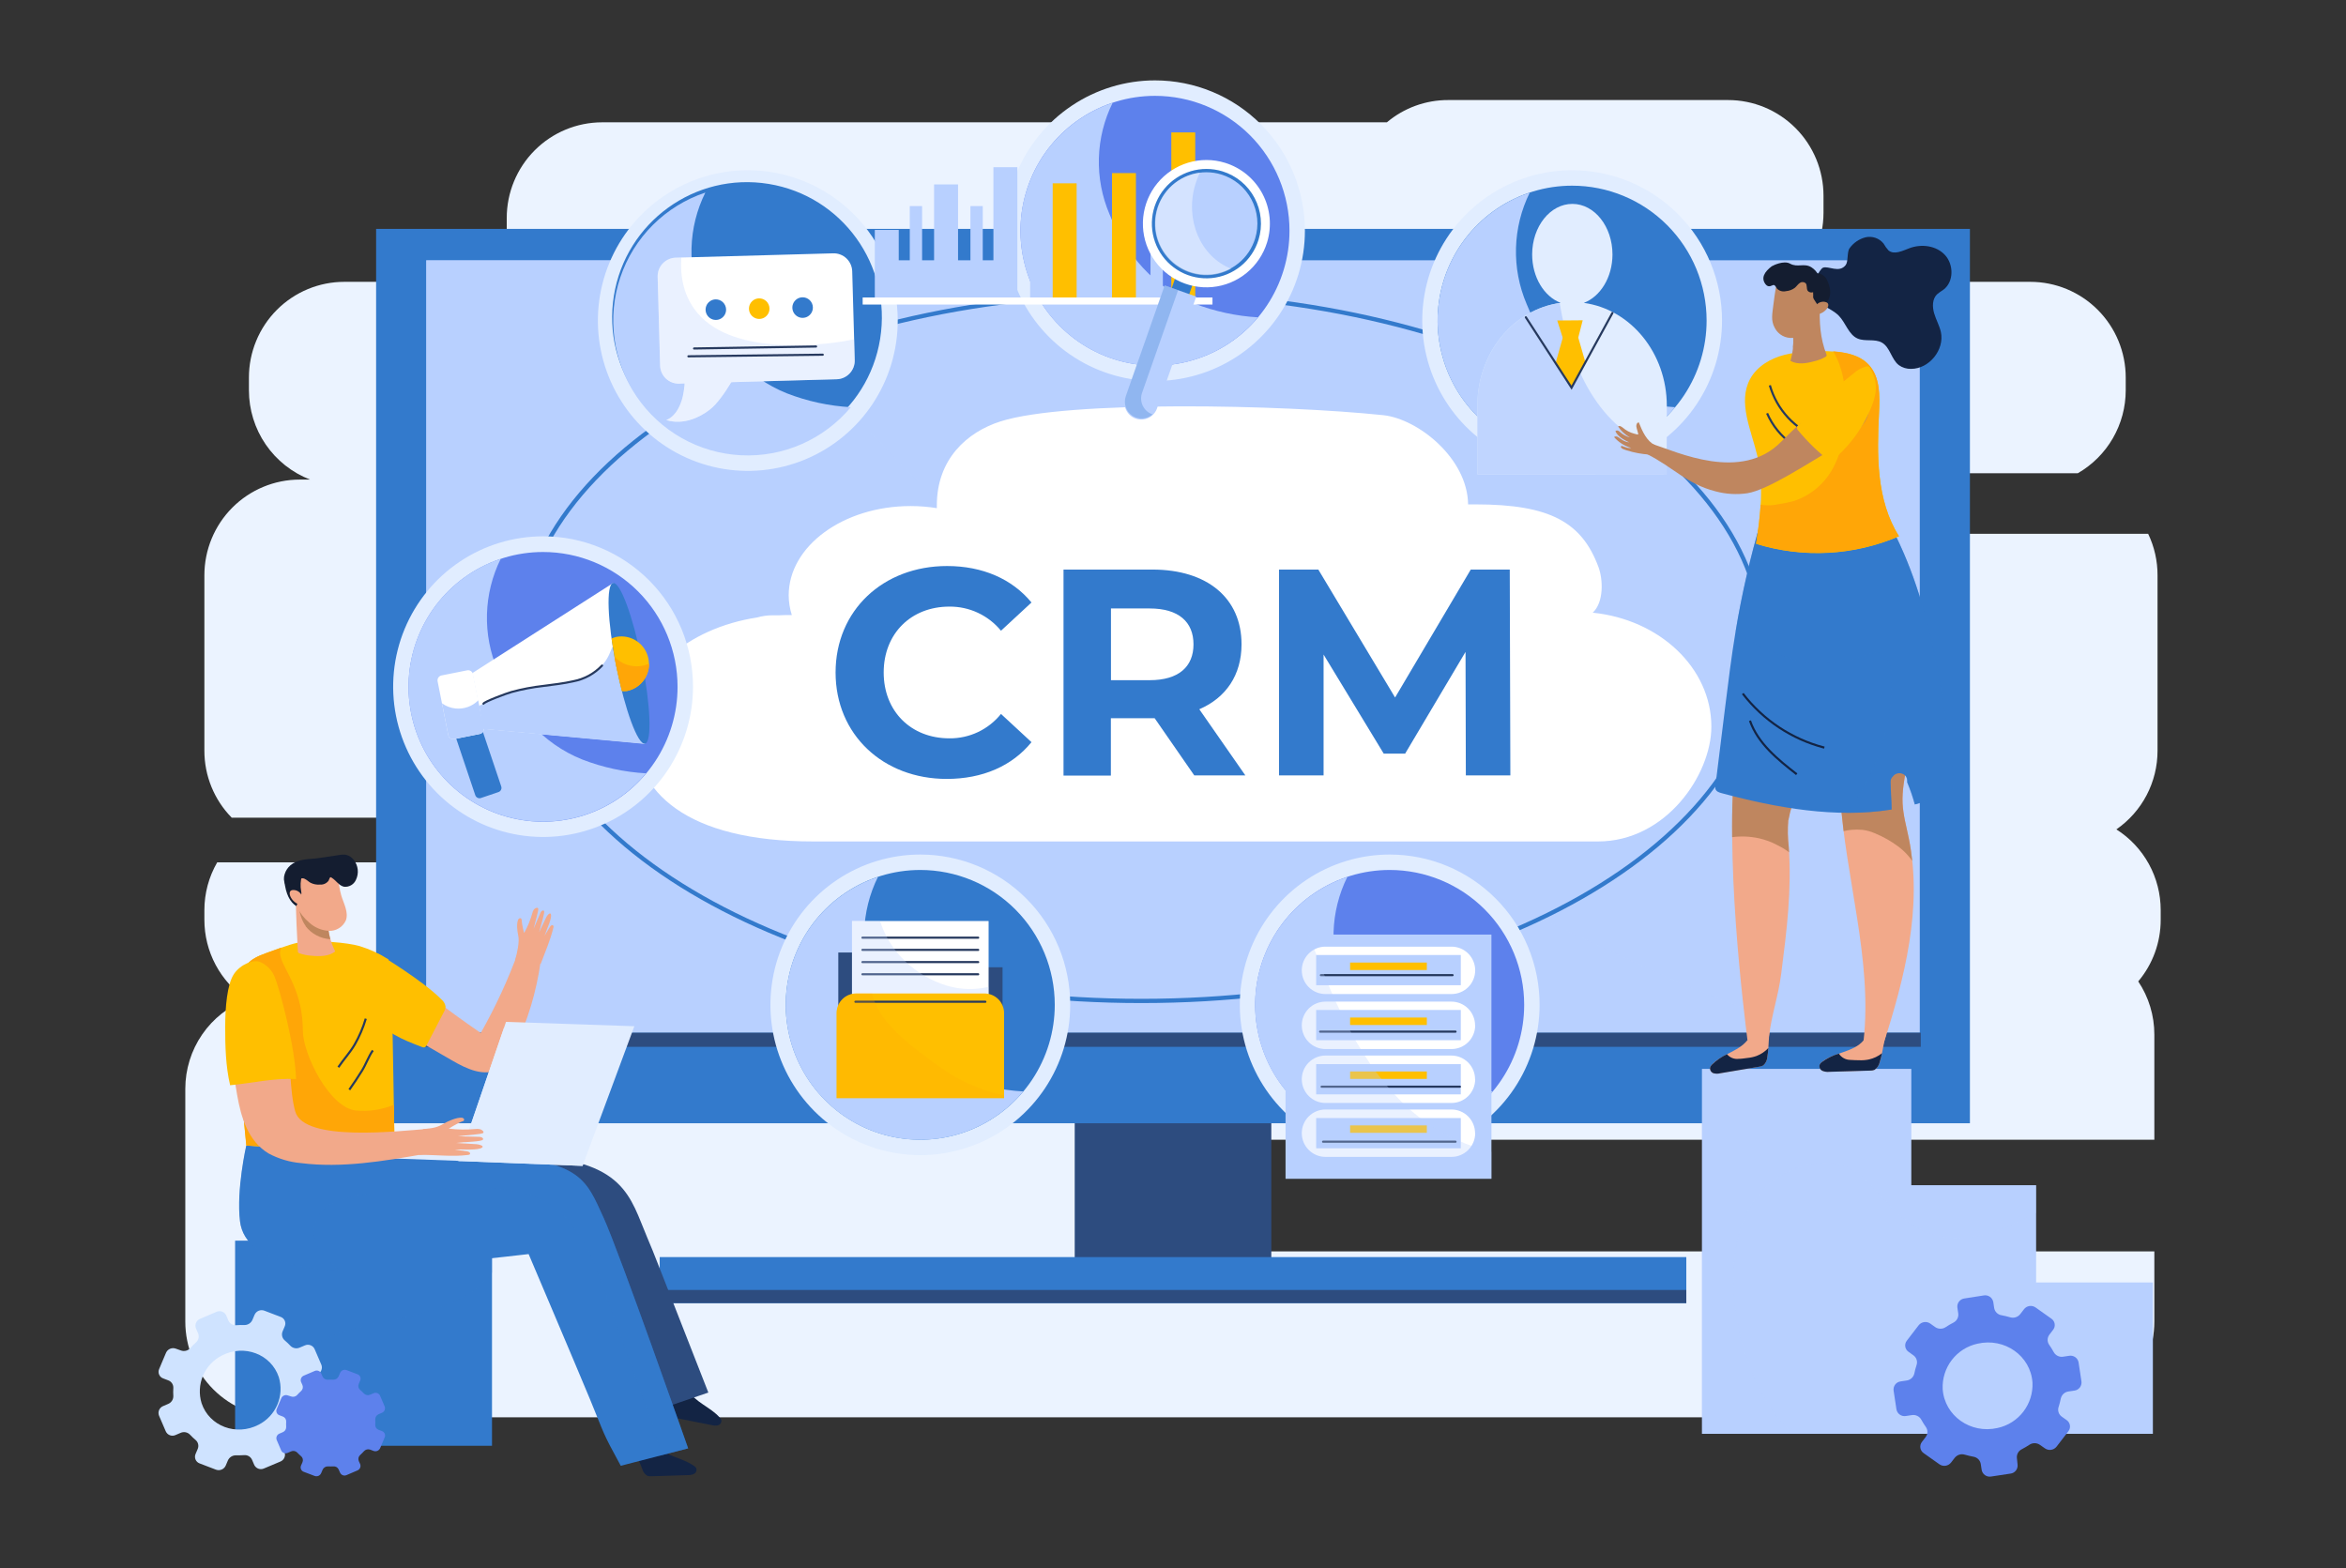 <svg width="552" height="369" viewBox="0 0 552 369" fill="none" xmlns="http://www.w3.org/2000/svg">
<rect x="0" y="0" width="552" height="369" fill="#333333" stroke="none"/>
<path d="M278.996 294.462C275.521 294.462 272.189 293.078 269.732 290.615C267.275 288.151 265.895 284.81 265.895 281.326C265.895 277.842 267.275 274.501 269.732 272.037C272.189 269.573 275.521 268.189 278.996 268.189H506.905V243.437C506.911 238.982 505.591 234.627 503.115 230.928C506.535 226.872 508.407 221.73 508.399 216.419V214.168C508.402 210.374 507.447 206.641 505.624 203.317C503.8 199.993 501.167 197.186 497.97 195.157C500.96 193.089 503.404 190.323 505.092 187.097C506.779 183.871 507.659 180.283 507.656 176.641V135.364C507.664 131.987 506.909 128.651 505.448 125.608H363.584C361.698 125.608 359.89 124.857 358.557 123.52C357.223 122.183 356.474 120.369 356.474 118.479C356.474 116.588 357.223 114.775 358.557 113.438C359.89 112.101 361.698 111.35 363.584 111.35H488.903C492.326 109.378 495.171 106.536 497.149 103.11C499.128 99.684 500.17 95.796 500.171 91.837V88.833C500.171 82.862 497.805 77.134 493.594 72.912C489.383 68.689 483.671 66.317 477.716 66.317H422.125C424.316 64.221 426.06 61.702 427.251 58.911C428.443 56.121 429.058 53.117 429.059 50.081V46.059C429.059 40.087 426.693 34.36 422.482 30.137C418.27 25.915 412.559 23.542 406.603 23.542H340.768C335.488 23.522 330.372 25.379 326.328 28.782H141.651C135.7 28.792 129.997 31.17 125.793 35.393C121.59 39.616 119.23 45.339 119.232 51.306V59.564C119.23 61.855 119.577 64.132 120.262 66.317H81.019C78.07 66.317 75.151 66.899 72.427 68.031C69.703 69.163 67.228 70.821 65.143 72.912C63.059 75.003 61.405 77.485 60.278 80.217C59.15 82.949 58.57 85.877 58.571 88.833V91.837C58.571 96.387 59.947 100.83 62.515 104.58C65.084 108.331 68.725 111.213 72.96 112.848H70.546C64.59 112.848 58.879 115.22 54.667 119.443C50.456 123.665 48.09 129.392 48.09 135.364V176.641C48.083 182.539 50.394 188.203 54.523 192.404H203.769C205.159 192.404 206.492 192.958 207.474 193.943C208.457 194.929 209.009 196.265 209.009 197.659C209.009 199.052 208.457 200.389 207.474 201.374C206.492 202.36 205.159 202.913 203.769 202.913H51.108C49.128 206.332 48.087 210.215 48.09 214.168V216.419C48.087 220.124 48.997 223.773 50.74 227.041C52.482 230.309 55.003 233.094 58.078 235.149C53.821 236.772 50.156 239.654 47.571 243.413C44.985 247.172 43.601 251.63 43.601 256.197V310.986C43.601 316.958 45.967 322.685 50.178 326.908C54.389 331.13 60.1 333.502 66.056 333.502H484.45C490.405 333.502 496.117 331.13 500.328 326.908C504.539 322.685 506.905 316.958 506.905 310.986V294.462H278.996Z" fill="#EBF3FF"/>
<path d="M299.132 262.839H252.875V296.853H299.132V262.839Z" fill="#2D4C7F"/>
<path d="M396.778 295.798H155.222V306.624H396.778V295.798Z" fill="#337ACC"/>
<path d="M396.778 303.532H155.222V306.624H396.778V303.532Z" fill="#2D4C7F"/>
<path d="M463.511 53.859H88.497V264.307H463.511V53.859Z" fill="#337ACC"/>
<path d="M451.713 61.247H100.287V243.001H451.713V61.247Z" fill="#B8D0FF"/>
<g style="mix-blend-mode:multiply" opacity="0.5">
<path d="M426.24 241.931C412.315 238.566 399.008 233.134 386.061 227.112C373.115 221.09 359.985 214.994 347.179 208.544C278.458 173.91 217.378 122.294 170.097 61.254H100.287V243.001H430.987C429.397 242.672 427.815 242.315 426.24 241.931Z" fill="#B8D0FF"/>
</g>
<path d="M451.948 243.001H100.059V246.322H451.948V243.001Z" fill="#2D4C7F"/>
<path d="M374.764 144.168C377.421 141.681 377.185 136.331 376.118 133.445C372.225 122.921 364.762 118.685 347.26 118.685C346.649 118.685 346.038 118.685 345.434 118.685C345.309 107.844 333.658 98.575 325.511 97.697C301.76 95.202 251.123 94.154 235.41 99.158C227.542 101.667 220.432 108.014 220.432 118.921C220.432 119.143 220.432 119.357 220.432 119.571C218.397 119.243 216.34 119.078 214.279 119.076C198.44 119.076 185.575 128.493 185.575 140.102C185.588 141.673 185.836 143.233 186.311 144.729H185.575C184.839 144.729 184.103 144.729 183.367 144.781H181.77C180.54 144.784 179.317 144.958 178.134 145.298C161.648 147.822 149.261 158.582 149.261 171.533C149.261 186.345 161.478 197.991 191.375 197.998H375.978C392.052 197.998 402.673 182.22 402.673 170.987C402.673 157.15 390.477 145.763 374.764 144.168Z" fill="white"/>
<path d="M196.608 158.242C196.608 143.637 207.788 133.187 222.831 133.187C231.185 133.187 238.155 136.235 242.703 141.77L235.527 148.412C234.054 146.617 232.199 145.176 230.097 144.194C227.996 143.212 225.702 142.714 223.383 142.737C214.345 142.737 207.927 149.106 207.927 158.235C207.927 167.364 214.345 173.733 223.383 173.733C225.709 173.758 228.009 173.254 230.113 172.26C232.216 171.265 234.067 169.806 235.527 167.991L242.703 174.633C238.155 180.235 231.185 183.282 222.765 183.282C207.788 183.29 196.608 172.84 196.608 158.242Z" fill="#337ACC"/>
<path d="M281.005 182.456L271.687 169.002H261.383V182.493H250.24V134.021H271.15C284.052 134.021 292.126 140.729 292.126 151.6C292.126 158.862 288.446 164.19 282.19 166.892L293.024 182.456H281.005ZM270.517 143.172H261.405V160.05H270.517C277.347 160.05 280.821 156.869 280.821 151.615C280.821 146.36 277.347 143.172 270.517 143.172Z" fill="#337ACC"/>
<path d="M344.904 182.456L344.831 153.393L330.618 177.334H325.584L311.431 154.021V182.456H300.943V134.021H310.194L328.256 164.124L346.06 134.021H355.238L355.378 182.456H344.904Z" fill="#337ACC"/>
<path d="M115.765 291.946H55.34V340.196H115.765V291.946Z" fill="#337ACC"/>
<g style="mix-blend-mode:multiply" opacity="0.4">
<path d="M69 322.167C72.584 314.159 83.978 312.381 91.536 310.801C100.935 308.846 109.877 306.883 115.765 299.429V291.946H55.34V340.218H73.18C69.824 334.986 66.299 328.196 69 322.167Z" fill="#337ACC"/>
</g>
<path d="M75.617 321.133L74.027 317.443C73.838 317.025 73.49 316.698 73.061 316.537C72.631 316.375 72.156 316.39 71.738 316.58L70.531 317.089C70.164 317.255 69.754 317.303 69.359 317.226C68.964 317.15 68.602 316.952 68.323 316.661C67.907 316.214 67.464 315.793 66.998 315.399C66.697 315.147 66.486 314.803 66.395 314.42C66.305 314.037 66.341 313.635 66.498 313.274L66.998 312.093C67.09 311.886 67.139 311.663 67.14 311.436C67.142 311.21 67.097 310.985 67.007 310.777C66.918 310.569 66.787 310.382 66.622 310.227C66.457 310.073 66.262 309.954 66.049 309.879L62.192 308.403C61.757 308.24 61.276 308.251 60.848 308.433C60.421 308.616 60.08 308.957 59.896 309.385L59.395 310.565C59.234 310.937 58.965 311.251 58.624 311.468C58.283 311.685 57.885 311.795 57.482 311.783C56.853 311.761 56.224 311.776 55.597 311.827C55.207 311.858 54.817 311.766 54.482 311.563C54.147 311.361 53.883 311.058 53.728 310.698L53.235 309.539C53.044 309.122 52.696 308.797 52.268 308.635C51.839 308.474 51.364 308.488 50.946 308.676L47.075 310.329C46.649 310.501 46.309 310.836 46.128 311.259C45.947 311.682 45.941 312.16 46.11 312.587L46.611 313.739C46.761 314.107 46.792 314.513 46.7 314.899C46.607 315.286 46.396 315.634 46.096 315.894C45.63 316.312 45.188 316.756 44.771 317.222C44.499 317.524 44.144 317.737 43.75 317.834C43.357 317.931 42.943 317.908 42.563 317.768L41.356 317.34C40.92 317.179 40.44 317.191 40.013 317.373C39.586 317.556 39.245 317.895 39.059 318.322L37.448 322.13C37.355 322.336 37.307 322.559 37.304 322.785C37.302 323.011 37.347 323.236 37.435 323.443C37.524 323.651 37.654 323.839 37.819 323.994C37.983 324.149 38.177 324.268 38.39 324.344L39.589 324.801C39.961 324.935 40.278 325.188 40.493 325.519C40.709 325.851 40.81 326.244 40.782 326.639C40.741 327.246 40.741 327.855 40.782 328.462C40.797 328.862 40.689 329.256 40.473 329.593C40.257 329.929 39.944 330.191 39.575 330.344L38.375 330.86C38.164 330.946 37.972 331.072 37.81 331.231C37.648 331.391 37.519 331.581 37.43 331.791C37.341 332 37.294 332.226 37.292 332.453C37.29 332.681 37.333 332.907 37.418 333.119L39.008 336.809C39.197 337.227 39.545 337.554 39.974 337.716C40.403 337.877 40.879 337.862 41.297 337.672L42.504 337.155C42.872 336.99 43.282 336.944 43.677 337.022C44.072 337.1 44.434 337.298 44.712 337.591C45.126 338.037 45.569 338.456 46.037 338.845C46.331 339.1 46.536 339.442 46.622 339.822C46.708 340.202 46.671 340.599 46.515 340.956L46.015 342.13C45.925 342.337 45.878 342.56 45.878 342.786C45.877 343.012 45.923 343.235 46.012 343.443C46.101 343.65 46.231 343.837 46.395 343.992C46.559 344.147 46.752 344.267 46.964 344.344L50.821 345.82C51.255 345.981 51.735 345.97 52.162 345.789C52.589 345.608 52.93 345.271 53.117 344.845L53.618 343.657C53.78 343.287 54.049 342.975 54.39 342.759C54.731 342.543 55.128 342.435 55.531 342.447C56.157 342.447 56.782 342.447 57.415 342.403C57.809 342.362 58.205 342.448 58.547 342.649C58.888 342.849 59.157 343.153 59.314 343.517L59.807 344.668C59.997 345.089 60.345 345.417 60.776 345.58C61.206 345.743 61.684 345.729 62.104 345.539L65.975 343.908C66.186 343.823 66.378 343.697 66.54 343.537C66.702 343.378 66.831 343.188 66.92 342.978C67.009 342.768 67.056 342.543 67.058 342.315C67.06 342.087 67.017 341.861 66.932 341.65L66.439 340.491C66.286 340.126 66.252 339.722 66.342 339.336C66.432 338.951 66.641 338.603 66.939 338.344C67.41 337.929 67.855 337.485 68.271 337.015C68.544 336.715 68.9 336.503 69.293 336.406C69.686 336.309 70.099 336.331 70.479 336.469L71.686 336.919C72.122 337.081 72.602 337.069 73.029 336.886C73.456 336.704 73.797 336.364 73.983 335.938L75.587 332.1C75.678 331.893 75.726 331.67 75.727 331.444C75.728 331.217 75.682 330.994 75.593 330.786C75.504 330.578 75.373 330.391 75.209 330.236C75.045 330.081 74.85 329.962 74.638 329.886L73.438 329.436C73.068 329.301 72.752 329.048 72.538 328.716C72.325 328.385 72.224 327.992 72.253 327.598C72.286 326.991 72.286 326.383 72.253 325.775C72.234 325.375 72.34 324.978 72.556 324.641C72.773 324.303 73.089 324.042 73.46 323.894L74.667 323.377C75.088 323.203 75.424 322.871 75.601 322.451C75.779 322.031 75.784 321.557 75.617 321.133ZM60.845 335.244C55.583 337.982 49.238 335.583 47.435 330.181C46.778 328.049 46.896 325.752 47.768 323.698C48.639 321.645 50.209 319.967 52.197 318.964C57.445 316.233 63.789 318.624 65.6 324.034C66.254 326.164 66.135 328.458 65.265 330.51C64.395 332.562 62.829 334.238 60.845 335.244Z" fill="#CFE3FF"/>
<path d="M90.484 330.882L89.424 328.41C89.362 328.272 89.273 328.147 89.163 328.043C89.053 327.939 88.923 327.858 88.782 327.805C88.64 327.751 88.489 327.726 88.338 327.731C88.187 327.737 88.038 327.772 87.9 327.835L87.098 328.174C86.854 328.286 86.58 328.319 86.316 328.267C86.052 328.215 85.811 328.082 85.626 327.886C85.348 327.591 85.053 327.313 84.743 327.052C84.542 326.884 84.401 326.655 84.341 326.399C84.282 326.144 84.306 325.876 84.412 325.635L84.743 324.846C84.806 324.708 84.839 324.56 84.841 324.409C84.844 324.258 84.814 324.108 84.755 323.969C84.696 323.83 84.609 323.705 84.499 323.602C84.39 323.499 84.26 323.42 84.117 323.37L81.549 322.395C81.26 322.287 80.941 322.294 80.657 322.414C80.374 322.535 80.147 322.761 80.025 323.045L79.687 323.835C79.579 324.082 79.401 324.291 79.174 324.436C78.947 324.581 78.682 324.654 78.413 324.646C77.997 324.621 77.579 324.621 77.162 324.646C76.901 324.67 76.639 324.612 76.412 324.48C76.185 324.347 76.005 324.148 75.896 323.908L75.573 323.17C75.51 323.032 75.42 322.907 75.309 322.803C75.198 322.699 75.068 322.618 74.926 322.564C74.784 322.511 74.632 322.486 74.481 322.491C74.329 322.497 74.18 322.532 74.042 322.595L71.473 323.694C71.195 323.808 70.972 324.026 70.853 324.302C70.733 324.577 70.726 324.889 70.833 325.17L71.164 325.908C71.265 326.152 71.287 326.422 71.226 326.679C71.165 326.936 71.025 327.168 70.825 327.34C70.513 327.617 70.218 327.912 69.942 328.226C69.762 328.428 69.525 328.571 69.262 328.635C68.999 328.7 68.723 328.683 68.47 328.587L67.712 328.344C67.422 328.237 67.103 328.246 66.82 328.368C66.537 328.49 66.311 328.717 66.189 329.001L65.114 331.532C65.051 331.669 65.018 331.818 65.016 331.969C65.013 332.12 65.043 332.27 65.102 332.408C65.16 332.547 65.248 332.672 65.358 332.776C65.467 332.879 65.597 332.958 65.74 333.008L66.534 333.311C66.783 333.399 66.997 333.566 67.141 333.787C67.286 334.009 67.355 334.272 67.337 334.536C67.311 334.939 67.311 335.343 67.337 335.746C67.35 336.013 67.279 336.277 67.136 336.502C66.992 336.727 66.782 336.901 66.534 337.001L65.74 337.34C65.463 337.455 65.242 337.673 65.122 337.948C65.003 338.224 64.994 338.535 65.099 338.816L66.159 341.288C66.221 341.427 66.31 341.551 66.42 341.655C66.53 341.759 66.66 341.84 66.801 341.894C66.943 341.947 67.094 341.972 67.245 341.967C67.396 341.962 67.545 341.927 67.683 341.864L68.485 341.524C68.729 341.412 69.003 341.38 69.267 341.431C69.531 341.483 69.772 341.616 69.957 341.812C70.235 342.107 70.53 342.386 70.84 342.646C71.041 342.814 71.182 343.044 71.242 343.299C71.302 343.555 71.277 343.823 71.171 344.063L70.833 344.845C70.772 344.983 70.741 345.132 70.74 345.283C70.74 345.434 70.77 345.583 70.83 345.721C70.889 345.86 70.976 345.984 71.085 346.088C71.195 346.191 71.324 346.27 71.466 346.321L74.034 347.296C74.325 347.402 74.645 347.394 74.93 347.272C75.214 347.15 75.441 346.923 75.565 346.639L75.896 345.857C76.002 345.608 76.18 345.397 76.407 345.252C76.635 345.108 76.9 345.035 77.17 345.045C77.586 345.067 78.004 345.067 78.421 345.045C78.683 345.018 78.946 345.075 79.174 345.207C79.401 345.34 79.581 345.541 79.687 345.783L80.018 346.521C80.08 346.659 80.169 346.784 80.279 346.888C80.389 346.992 80.519 347.073 80.66 347.126C80.802 347.18 80.953 347.205 81.104 347.199C81.255 347.194 81.404 347.159 81.541 347.096L84.11 345.997C84.387 345.882 84.608 345.664 84.728 345.388C84.847 345.113 84.855 344.802 84.75 344.521L84.419 343.783C84.319 343.54 84.297 343.271 84.358 343.016C84.419 342.76 84.559 342.53 84.758 342.358C85.069 342.08 85.363 341.784 85.641 341.473C85.821 341.271 86.058 341.128 86.321 341.063C86.584 340.999 86.86 341.015 87.113 341.111L87.915 341.414C88.206 341.517 88.525 341.507 88.808 341.385C89.092 341.263 89.32 341.039 89.446 340.757L90.513 338.226C90.574 338.088 90.606 337.94 90.606 337.789C90.608 337.639 90.578 337.49 90.519 337.352C90.46 337.213 90.374 337.089 90.266 336.985C90.157 336.882 90.028 336.801 89.888 336.75L89.085 336.447C88.839 336.359 88.629 336.192 88.486 335.972C88.344 335.752 88.278 335.491 88.298 335.229C88.32 334.826 88.32 334.422 88.298 334.019C88.285 333.752 88.355 333.488 88.499 333.263C88.643 333.038 88.853 332.864 89.1 332.764L89.902 332.418C90.042 332.356 90.168 332.267 90.273 332.157C90.378 332.046 90.46 331.915 90.514 331.772C90.568 331.629 90.593 331.477 90.588 331.324C90.583 331.172 90.547 331.021 90.484 330.882Z" fill="#5D81EC"/>
<path d="M90.197 225.466C97.516 231.739 105.167 237.612 113.116 243.06C116.632 236.859 119.621 230.371 122.051 223.666L127.203 226.323C126.217 233.371 124.152 240.224 121.079 246.64C120.189 248.492 119.144 250.389 117.444 251.444C114.073 253.533 109.826 251.533 106.404 249.547L95.364 243.164C94.785 242.877 94.268 242.481 93.84 241.998C93.308 241.187 92.999 240.25 92.942 239.282C92.355 234.612 91.415 229.994 90.131 225.466" fill="#F2A98A"/>
<path d="M103.879 235.186C104.397 235.604 104.741 236.202 104.843 236.861C104.811 237.316 104.669 237.757 104.431 238.145L100.39 245.931C100.31 246.135 100.165 246.306 99.978 246.418C99.733 246.491 99.469 246.465 99.242 246.344C94.973 244.736 90.41 242.913 87.915 239.097C86.325 236.699 85.751 233.769 85.45 230.906C85.273 229.223 85.199 227.407 86.068 225.961C86.936 224.514 88.188 223.821 89.571 224.78C89.564 224.78 99.632 230.846 103.879 235.186Z" fill="#FFBF00"/>
<path d="M121.19 225.983C121.683 224.19 122.294 221.555 121.926 220.079C121.69 219.09 121.506 217.297 121.926 216.389C122.029 216.16 122.323 215.939 122.573 216.101C122.643 216.165 122.697 216.244 122.729 216.333C122.761 216.422 122.771 216.517 122.757 216.611C122.757 217.349 123.405 220.109 123.368 219.459C124.176 218.009 124.808 216.468 125.252 214.869C125.315 214.55 125.446 214.247 125.635 213.983C125.856 213.74 126.371 213.437 126.614 213.71C126.857 213.983 125.915 216.921 125.562 218.522L127.181 214.758C127.306 214.448 127.703 214.072 127.998 214.33C128.292 214.588 127.262 217.688 126.85 219.371L128.528 215.836C128.756 215.363 129.426 214.596 129.61 215.098C129.941 216.064 128.712 218.411 128.138 220.175L129.426 218.042C129.573 217.806 129.919 217.555 130.162 217.777C130.208 217.835 130.239 217.904 130.251 217.978C130.262 218.052 130.254 218.127 130.228 218.197C129.492 221.26 128.439 223.548 127.218 226.839C125.525 225.872 122.691 227.341 121.241 225.968" fill="#F2A98A"/>
<path d="M154.56 340.329C156.878 342.764 160.617 343.008 163.333 344.956C163.535 345.085 163.703 345.259 163.826 345.465C163.911 345.71 163.908 345.978 163.816 346.22C163.725 346.463 163.551 346.666 163.326 346.794C162.869 347.02 162.362 347.125 161.854 347.096L153.265 347.369C152.955 347.4 152.642 347.368 152.345 347.273C152.045 347.104 151.783 346.876 151.574 346.602C151.365 346.327 151.214 346.014 151.13 345.679L148.797 339.878C150.73 339.765 152.668 339.916 154.56 340.329Z" fill="#132444"/>
<path d="M161.868 327.096C163.576 329.989 167.168 331.074 169.376 333.583C169.544 333.755 169.668 333.965 169.736 334.196C169.766 334.453 169.704 334.713 169.561 334.929C169.418 335.145 169.204 335.304 168.956 335.377C168.47 335.485 167.964 335.472 167.484 335.34L159.057 333.665C158.745 333.624 158.445 333.522 158.174 333.362C157.922 333.128 157.72 332.847 157.578 332.534C157.437 332.221 157.359 331.883 157.349 331.539C157.03 329.478 156.709 327.416 156.385 325.355C158.293 325.684 160.147 326.27 161.898 327.096" fill="#132444"/>
<path d="M66.873 269.37C66.873 269.37 62.854 280.964 66.873 287.399C70.891 293.835 79.768 294.263 90.02 294.263C100.273 294.263 128.616 291.687 128.616 291.687C128.616 291.687 139.523 305.414 152.271 332.602L166.667 327.672C154.045 295.532 154.199 295.665 152.271 291.149C148.275 281.754 147.067 272.75 123.493 271.961C112.608 271.54 66.873 269.37 66.873 269.37Z" fill="#2D4C7F"/>
<path d="M57.938 269.569C57.938 269.569 55.568 279.96 56.466 287.37C57.754 298.152 76.367 298.89 80.165 298.949C90.425 299.089 124.384 295.089 124.384 295.089C124.384 295.089 135.623 321.532 138.832 329.274C142.46 338.048 141.511 336.55 146.059 344.904L161.92 340.808C161.92 340.808 145.728 294.647 142.048 286.602C137.794 277.318 136.697 272.758 113.131 271.931C102.208 271.54 57.938 269.569 57.938 269.569Z" fill="#337ACC"/>
<g style="mix-blend-mode:multiply" opacity="0.4">
<path d="M74.52 286.757C77 281.591 84.743 281.075 89.674 280.691C96.777 280.138 104.004 279.495 111.121 279.481C118.57 279.481 126.975 280.374 132.539 285.916C138.302 291.65 140.753 299.517 143.395 307.001C145.986 314.344 148.753 321.62 151.299 328.986C152.035 331.155 154.486 337 155.627 342.432L161.905 340.808C161.905 340.808 145.713 294.647 142.033 286.602C137.779 277.318 136.683 272.758 113.116 271.931C102.245 271.54 57.975 269.569 57.975 269.569C57.975 269.569 55.605 279.96 56.503 287.37C57.754 298.152 76.367 298.89 80.165 298.949C76.051 296.13 72.18 291.613 74.52 286.757Z" fill="#337ACC"/>
</g>
<path d="M119.063 240.455L107.839 273.186L137.073 274.337L149.261 241.474L119.063 240.455Z" fill="#E1EDFF"/>
<path d="M90.373 272.514L90.337 271.333L108.95 271.739L108.457 273.171L90.373 272.514Z" fill="#E1EDFF"/>
<g style="mix-blend-mode:multiply">
<path d="M134.232 272.949C121.58 268.595 116.708 254.197 118.614 241.761L107.839 273.186L137.073 274.337L137.301 273.724C136.259 273.55 135.232 273.291 134.232 272.949Z" fill="#E1EDFF"/>
</g>
<path d="M91.419 225.762C89.302 224.409 87.012 223.351 84.611 222.618C81.549 221.739 75.101 221.326 71.929 221.548C69.545 221.71 67.189 222.618 62.744 224.227C58.299 225.835 57.408 226.92 55.767 232.47C54.589 236.359 57.975 269.547 57.975 269.547L92.883 271.628L92.383 243.584L91.419 225.762Z" fill="#FFBF00"/>
<path d="M83.764 261.304C77.449 260.669 71.252 247.916 71.252 242.477C71.252 230.669 64.349 226.308 66.225 222.965C65.21 223.319 64.061 223.739 62.722 224.227C58.196 225.865 57.415 226.92 55.745 232.492C54.567 236.381 57.953 269.569 57.953 269.569L92.861 271.65L92.655 259.975C89.841 261.129 86.791 261.585 83.764 261.304Z" fill="#FFA607"/>
<path d="M79.613 251.119C80.791 249.348 82.344 247.702 83.455 245.798C84.558 243.872 85.435 241.824 86.068 239.695" stroke="#26395E" stroke-width="0.5" stroke-miterlimit="10"/>
<path d="M82.197 256.411C83.219 254.987 84.206 253.459 85.141 251.983C86.075 250.507 86.708 248.61 87.724 247.178" stroke="#26395E" stroke-width="0.5" stroke-miterlimit="10"/>
<path d="M62.133 230.994C67.028 233.946 66.24 239.112 67.395 244.352C68.463 249.282 68.08 256.765 69.486 261.584C71.583 268.765 93.774 266.145 100.884 265.606C99.892 267.426 99.484 269.508 99.713 271.569C90.145 273.23 80.408 274.898 70.803 273.68C68.147 273.451 65.565 272.683 63.215 271.422C58.35 268.521 56.709 262.868 55.803 257.68C54.834 252.14 54.271 246.536 54.118 240.913C54.044 238.293 54.118 235.489 55.781 233.319C57.445 231.149 61.081 230.367 62.133 230.987" fill="#F2A98A"/>
<path d="M64.503 229.592C65.747 232.293 69.493 246.477 69.655 253.887C64.084 253.673 59.704 254.824 54.148 255.363C53.102 250.935 52.977 246.123 52.985 241.599C52.992 237.075 53.419 231.599 55.068 229.157C56.635 226.847 59.793 225.666 61.235 226.374C62.688 226.998 63.854 228.147 64.503 229.592Z" fill="#FFBF00"/>
<path d="M99.559 265.68C101.833 265.481 102.871 265.311 104.402 264.403C105.425 263.791 107.404 262.927 108.589 262.994C108.891 262.994 109.274 263.215 109.2 263.525C109.127 263.835 108.906 263.828 108.7 263.894C107.89 264.16 104.976 265.872 105.712 265.584C107.732 265.822 109.772 265.849 111.798 265.665C112.193 265.605 112.596 265.622 112.983 265.717C113.359 265.835 113.933 266.219 113.719 266.566C113.506 266.913 109.73 267.105 107.743 267.37L112.799 267.503C113.204 267.503 113.808 267.754 113.646 268.138C113.418 268.662 109.458 268.676 107.368 268.942L112.152 269.237C112.792 269.282 113.97 269.643 113.44 270.027C112.483 270.721 109.252 270.418 106.963 270.492L109.973 270.935C110.304 270.986 110.709 271.23 110.591 271.54C110.518 271.702 110.312 271.739 110.142 271.761C106.315 272.248 102.944 271.702 98.639 271.761C98.999 269.732 98.639 267.636 99.551 265.68" fill="#F2A98A"/>
<path d="M77.162 217.098C77.217 219.459 77.803 221.778 78.877 223.88C77.354 225.075 75.197 225.075 73.254 224.884C72.29 224.822 71.339 224.629 70.428 224.308C70.326 224.272 70.235 224.211 70.163 224.131C70.107 224.037 70.079 223.93 70.082 223.821C69.846 219.614 69.67 215.403 69.552 211.186C71.48 211.762 73.593 211.378 75.543 211.865C75.735 211.898 75.917 211.977 76.073 212.094C76.235 212.263 76.349 212.472 76.404 212.699C76.851 214.134 77.099 215.624 77.14 217.127" fill="#F2A98A"/>
<path d="M71.915 217.865C70.442 215.902 70.442 213.378 69.559 211.223C71.48 211.791 73.593 211.408 75.543 211.895C75.735 211.928 75.917 212.006 76.073 212.124C76.235 212.292 76.349 212.501 76.404 212.729C76.851 214.164 77.099 215.654 77.14 217.157C77.172 218.458 77.367 219.75 77.722 221.002C76.588 220.933 75.481 220.624 74.476 220.093C73.471 219.562 72.59 218.823 71.892 217.924" fill="#BF865F"/>
<path d="M79.297 206.315C79.782 207.732 79.863 209.267 80.29 210.669C80.864 212.625 82.079 214.64 81.379 216.573C81.031 217.34 80.461 217.985 79.743 218.424C79.026 218.864 78.193 219.078 77.354 219.038C75.653 218.933 74.039 218.251 72.776 217.105C71.555 216.076 70.562 214.802 69.86 213.366C69.158 211.93 68.762 210.363 68.698 208.765C68.609 208.227 68.671 207.674 68.876 207.169C69.081 206.663 69.422 206.225 69.861 205.902C71.09 204.953 72.525 204.308 74.049 204.02C76.367 203.474 78.818 204.935 79.297 206.345" fill="#F2A98A"/>
<path d="M75.926 202.212C76.864 202.405 77.717 202.888 78.365 203.594C79.014 204.3 79.425 205.193 79.54 206.146C79.561 206.281 79.535 206.419 79.466 206.537C79.304 206.736 78.98 206.662 78.73 206.537C78.524 206.362 78.264 206.265 77.994 206.264C77.574 206.323 77.493 206.862 77.309 207.231C77.079 207.542 76.774 207.789 76.423 207.949C76.071 208.109 75.685 208.177 75.3 208.146C74.523 208.217 73.743 208.066 73.048 207.71C72.599 207.452 72.231 207.061 71.76 206.832C71.536 206.694 71.272 206.638 71.012 206.673C70.752 206.708 70.512 206.832 70.332 207.024C69.964 207.548 70.428 208.323 70.126 208.891C70.001 209.073 69.829 209.218 69.628 209.309C69.427 209.4 69.204 209.434 68.985 209.408C68.58 209.365 68.192 209.218 67.86 208.981C67.527 208.745 67.261 208.427 67.086 208.057C66.757 207.319 66.716 206.485 66.969 205.718C67.211 204.9 67.684 204.169 68.33 203.614C69.861 202.293 72.084 202.138 74.137 202.02C74.947 202.02 75.852 201.969 75.867 202.22" fill="#141D30"/>
<path d="M73.916 202.064L79.805 201.194C80.34 201.088 80.89 201.071 81.431 201.142C82.165 201.324 82.813 201.757 83.264 202.367C83.77 203.019 84.085 203.799 84.172 204.621C84.259 205.443 84.115 206.272 83.757 207.016C83.525 207.55 83.129 207.997 82.628 208.291C82.127 208.585 81.545 208.713 80.967 208.655C79.753 208.411 79.105 207.179 78.023 206.515C77.919 206.437 77.799 206.383 77.672 206.358C77.545 206.332 77.413 206.335 77.287 206.367C77.156 206.439 77.037 206.531 76.934 206.64C76.731 206.785 76.496 206.88 76.249 206.917C76.003 206.954 75.751 206.933 75.514 206.854C75.047 206.688 74.637 206.394 74.329 206.005C73.88 205.462 73.602 204.798 73.53 204.096C73.458 203.395 73.595 202.688 73.924 202.064" fill="#141D30"/>
<path d="M71.061 206.042C70.695 207.238 70.629 208.505 70.869 209.732C70.907 209.895 70.927 210.06 70.928 210.227C70.905 210.42 70.847 210.607 70.759 210.78C70.421 211.592 70.075 212.404 69.729 213.216C68.257 212.293 67.226 210.426 66.902 207.216C66.844 206.648 66.954 206.581 67.27 206.101C67.786 205.363 68.875 205.238 69.81 205.282C70.116 205.275 70.419 205.344 70.693 205.482C70.958 205.644 71.127 205.983 71.061 206.028" fill="#141D30"/>
<path d="M70.869 210.463C70.659 210.112 70.354 209.83 69.989 209.648C69.624 209.466 69.214 209.393 68.809 209.437C67.381 209.614 68.441 212.389 70.759 212.965C70.915 213.03 71.085 213.048 71.251 213.018C71.417 212.988 71.571 212.91 71.694 212.795C71.746 212.679 71.773 212.553 71.773 212.426C71.773 212.299 71.746 212.173 71.694 212.057C71.571 211.46 71.271 210.915 70.833 210.492" fill="#F2A98A"/>
<path d="M268.544 235.526C349.328 235.526 414.817 198.261 414.817 152.294C414.817 106.326 349.328 69.062 268.544 69.062C187.76 69.062 122.272 106.326 122.272 152.294C122.272 198.261 187.76 235.526 268.544 235.526Z" stroke="#337ACC" stroke-miterlimit="10"/>
<path d="M163.061 161.622C163.051 168.616 160.973 175.45 157.091 181.26C153.208 187.07 147.695 191.596 141.248 194.265C134.802 196.934 127.71 197.627 120.871 196.257C114.031 194.886 107.75 191.513 102.822 186.564C97.894 181.615 94.539 175.312 93.182 168.452C91.825 161.592 92.527 154.482 95.198 148.022C97.87 141.562 102.391 136.04 108.191 132.156C113.991 128.271 120.809 126.198 127.784 126.198C132.421 126.198 137.013 127.115 141.296 128.895C145.579 130.676 149.47 133.286 152.747 136.577C156.023 139.867 158.621 143.772 160.39 148.07C162.16 152.367 163.068 156.972 163.061 161.622Z" fill="#E1EDFF"/>
<path d="M159.425 161.622C159.425 167.899 157.569 174.034 154.091 179.253C150.614 184.471 145.671 188.539 139.888 190.941C134.105 193.342 127.742 193.971 121.603 192.746C115.464 191.522 109.824 188.5 105.398 184.062C100.972 179.623 97.958 173.969 96.737 167.813C95.516 161.657 96.143 155.277 98.538 149.478C100.933 143.679 104.99 138.723 110.194 135.236C115.399 131.749 121.518 129.888 127.777 129.888C136.17 129.888 144.22 133.232 150.155 139.183C156.091 145.134 159.425 153.206 159.425 161.622Z" fill="#5D81EC"/>
<g style="mix-blend-mode:multiply">
<path d="M137.028 178.722C127.6 174.98 120.836 167.002 117.09 157.711C115.309 153.545 114.453 149.042 114.58 144.512C114.707 139.982 115.815 135.533 117.826 131.475C113.177 133.015 108.947 135.616 105.47 139.073C101.993 142.53 99.364 146.749 97.788 151.398C96.213 156.046 95.735 160.998 96.392 165.864C97.049 170.729 98.822 175.375 101.573 179.437C104.324 183.498 107.978 186.865 112.246 189.27C116.515 191.676 121.282 193.056 126.172 193.301C131.062 193.547 135.943 192.651 140.429 190.685C144.916 188.718 148.886 185.735 152.028 181.969C146.89 181.676 141.829 180.581 137.028 178.722Z" fill="#B8D0FF"/>
</g>
<path d="M117.937 185.046C117.982 185.178 118 185.316 117.991 185.455C117.982 185.593 117.946 185.729 117.884 185.853C117.822 185.977 117.737 186.088 117.632 186.179C117.527 186.27 117.406 186.339 117.274 186.382L113.16 187.777C112.895 187.866 112.607 187.846 112.357 187.721C112.107 187.597 111.917 187.378 111.828 187.113L106.551 171.423C106.462 171.158 106.482 170.868 106.606 170.617C106.73 170.367 106.949 170.176 107.213 170.087L111.327 168.692C111.592 168.603 111.881 168.623 112.131 168.748C112.38 168.872 112.571 169.091 112.659 169.356L117.937 185.046Z" fill="#337ACC"/>
<path d="M113.815 171.327C113.845 171.478 113.845 171.634 113.815 171.785C113.785 171.936 113.726 172.08 113.64 172.208C113.555 172.336 113.445 172.446 113.317 172.532C113.189 172.618 113.046 172.677 112.895 172.707L106.86 173.91C106.709 173.94 106.554 173.94 106.403 173.91C106.252 173.88 106.109 173.82 105.981 173.735C105.853 173.649 105.743 173.539 105.658 173.411C105.573 173.282 105.513 173.139 105.483 172.987L102.966 160.316C102.936 160.165 102.936 160.009 102.966 159.858C102.996 159.707 103.056 159.563 103.141 159.435C103.227 159.307 103.336 159.197 103.464 159.111C103.592 159.025 103.736 158.966 103.886 158.936L109.914 157.733C110.066 157.702 110.221 157.701 110.373 157.731C110.525 157.76 110.669 157.82 110.798 157.905C110.926 157.991 111.037 158.101 111.123 158.23C111.208 158.359 111.268 158.504 111.298 158.655L113.815 171.327Z" fill="white"/>
<path d="M151.763 174.98L113.763 171.497L111.158 158.368L144.256 137.194L151.763 174.98Z" fill="white"/>
<path d="M113.631 171.526L112.733 166.102C116.849 163.708 121.41 162.184 126.136 161.622C132.149 160.796 140.51 160.39 143.365 153.947C144.271 151.895 145.073 149.452 146.206 147.733L151.638 175.039L113.631 171.526Z" fill="#B8D0FF"/>
<path d="M151.02 155.489C153.095 165.925 153.427 174.677 151.756 174.98C150.085 175.283 147.068 167.128 144.992 156.692C142.916 146.257 142.585 137.504 144.256 137.194C145.927 136.884 148.944 145.054 151.02 155.489Z" fill="#337ACC"/>
<path d="M113.756 165.578C113.999 165.091 119.158 163.157 120.38 162.825C122.83 162.16 125.328 161.683 127.851 161.401C130.198 161.091 132.59 160.832 134.916 160.301C137.495 159.814 139.854 158.522 141.658 156.611" stroke="#26395E" stroke-width="0.5" stroke-miterlimit="10" stroke-linecap="round"/>
<path d="M146.339 162.641C145.603 159.593 144.675 155.526 144.484 153.925C144.381 152.995 144.072 151.711 143.888 150.235C144.249 150.085 144.621 149.962 144.999 149.866C146.678 149.544 148.415 149.9 149.833 150.857C151.251 151.815 152.234 153.295 152.568 154.975C152.902 156.656 152.56 158.401 151.616 159.83C150.673 161.259 149.205 162.256 147.531 162.604C147.135 162.645 146.737 162.658 146.339 162.641Z" fill="#FFBF00"/>
<path d="M147.678 156.456C146.471 156.102 145.391 155.408 144.565 154.456C144.859 156.308 145.647 159.866 146.339 162.574C146.736 162.603 147.134 162.603 147.531 162.574C149.006 162.278 150.333 161.475 151.282 160.305C152.232 159.135 152.745 157.669 152.735 156.161C151.142 156.878 149.343 156.983 147.678 156.456Z" fill="#FFA607"/>
<path d="M113.815 171.327L112.52 164.81C111.822 165.506 110.978 166.038 110.05 166.366C109.122 166.694 108.133 166.81 107.154 166.707C106.014 166.585 104.925 166.165 103.997 165.489L105.469 172.987C105.499 173.139 105.558 173.282 105.643 173.411C105.729 173.539 105.838 173.649 105.966 173.735C106.094 173.82 106.238 173.88 106.388 173.91C106.539 173.94 106.694 173.94 106.845 173.91L112.88 172.707C113.032 172.679 113.177 172.62 113.307 172.535C113.436 172.451 113.548 172.341 113.635 172.212C113.722 172.084 113.782 171.94 113.813 171.788C113.844 171.636 113.845 171.479 113.815 171.327Z" fill="#B8D0FF"/>
<path d="M211.232 75.424C211.233 82.418 209.167 89.255 205.294 95.072C201.421 100.889 195.915 105.424 189.472 108.104C183.029 110.784 175.939 111.488 169.097 110.128C162.255 108.768 155.968 105.405 151.032 100.464C146.096 95.522 142.731 89.225 141.364 82.366C139.996 75.508 140.687 68.397 143.349 61.932C146.011 55.467 150.524 49.939 156.319 46.046C162.113 42.152 168.929 40.069 175.904 40.059C180.541 40.051 185.133 40.96 189.419 42.734C193.705 44.508 197.6 47.111 200.881 50.396C204.162 53.681 206.766 57.582 208.542 61.876C210.318 66.171 211.232 70.774 211.232 75.424Z" fill="#E1EDFF"/>
<path d="M207.09 79.756C209.886 62.409 198.129 46.074 180.829 43.271C163.529 40.467 147.238 52.257 144.442 69.604C141.646 86.951 153.404 103.286 170.704 106.089C188.004 108.893 204.294 97.103 207.09 79.756Z" fill="#337ACC"/>
<g style="mix-blend-mode:multiply">
<path d="M185.163 92.56C175.735 88.818 168.971 80.848 165.225 71.549C163.442 67.384 162.584 62.88 162.712 58.35C162.839 53.819 163.947 49.371 165.961 45.313C161.317 46.86 157.095 49.465 153.625 52.924C150.155 56.383 147.532 60.602 145.962 65.249C144.393 69.896 143.919 74.845 144.578 79.706C145.238 84.568 147.013 89.21 149.763 93.268C152.513 97.325 156.165 100.688 160.43 103.092C164.695 105.496 169.459 106.876 174.345 107.123C179.232 107.37 184.11 106.477 188.594 104.515C193.079 102.553 197.049 99.575 200.192 95.815C195.044 95.523 189.973 94.424 185.163 92.56Z" fill="#B8D0FF"/>
</g>
<path d="M201.112 84.745C201.128 85.319 201.03 85.891 200.825 86.428C200.62 86.966 200.312 87.457 199.917 87.874C199.523 88.291 199.051 88.627 198.527 88.861C198.003 89.095 197.439 89.224 196.865 89.239L159.8 90.265C158.644 90.296 157.522 89.867 156.682 89.07C155.841 88.272 155.351 87.173 155.318 86.014L154.744 65.121C154.712 63.964 155.14 62.841 155.934 61.999C156.727 61.158 157.822 60.667 158.976 60.634L196.041 59.608C196.614 59.591 197.185 59.687 197.721 59.891C198.257 60.095 198.747 60.404 199.164 60.799C199.58 61.194 199.915 61.668 200.148 62.193C200.381 62.718 200.509 63.284 200.523 63.859L201.112 84.745Z" fill="white"/>
<path d="M156.768 98.818C156.768 98.818 159.521 98.139 160.684 93.195C161.36 89.908 161.36 86.518 160.684 83.232L174.572 85.35C174.572 85.35 170.509 93.719 166.962 96.42C161.309 100.73 156.768 98.818 156.768 98.818Z" fill="white"/>
<path d="M170.848 72.811C170.858 73.29 170.726 73.76 170.47 74.163C170.213 74.567 169.843 74.885 169.407 75.078C168.97 75.27 168.486 75.329 168.016 75.246C167.546 75.163 167.111 74.943 166.766 74.612C166.422 74.282 166.182 73.856 166.078 73.389C165.974 72.923 166.01 72.435 166.183 71.989C166.355 71.543 166.655 71.158 167.045 70.882C167.435 70.607 167.898 70.454 168.375 70.442C169.016 70.428 169.636 70.67 170.1 71.114C170.563 71.558 170.832 72.168 170.848 72.811Z" fill="#337ACC"/>
<path d="M181.056 72.568C181.067 73.046 180.937 73.517 180.682 73.922C180.426 74.326 180.057 74.645 179.62 74.839C179.184 75.033 178.7 75.093 178.229 75.011C177.759 74.929 177.323 74.709 176.978 74.379C176.632 74.049 176.392 73.623 176.287 73.156C176.183 72.689 176.218 72.201 176.39 71.755C176.562 71.308 176.862 70.923 177.252 70.647C177.643 70.371 178.106 70.218 178.583 70.206C178.9 70.198 179.216 70.253 179.511 70.368C179.807 70.482 180.078 70.654 180.307 70.873C180.537 71.092 180.721 71.355 180.85 71.646C180.978 71.936 181.048 72.25 181.056 72.568Z" fill="#FFBF00"/>
<path d="M191.264 72.324C191.274 72.802 191.143 73.273 190.886 73.676C190.63 74.08 190.26 74.398 189.823 74.591C189.387 74.783 188.903 74.842 188.433 74.759C187.963 74.676 187.528 74.456 187.183 74.125C186.838 73.795 186.599 73.369 186.495 72.902C186.391 72.435 186.427 71.948 186.599 71.502C186.771 71.056 187.071 70.671 187.461 70.395C187.852 70.12 188.314 69.967 188.791 69.955C189.109 69.946 189.426 70.001 189.723 70.115C190.019 70.23 190.291 70.402 190.52 70.622C190.75 70.843 190.935 71.106 191.062 71.399C191.19 71.691 191.259 72.005 191.264 72.324Z" fill="#337ACC"/>
<g style="mix-blend-mode:multiply" opacity="0.3">
<path d="M182.844 81.106C176.22 80.634 168.596 78.981 164.091 73.623C160.904 69.829 160.006 65.239 160.308 60.597H158.983C158.411 60.612 157.847 60.741 157.325 60.974C156.802 61.208 156.33 61.543 155.936 61.96C155.543 62.377 155.235 62.867 155.03 63.403C154.826 63.939 154.728 64.51 154.744 65.084L155.318 85.977C155.351 87.136 155.841 88.236 156.682 89.033C157.522 89.83 158.644 90.26 159.8 90.228H161.132C161.061 91.222 160.913 92.209 160.691 93.18C159.528 98.124 156.775 98.803 156.775 98.803C156.775 98.803 161.309 100.715 166.947 96.412C168.706 95.069 170.627 92.324 172.047 89.91L196.865 89.224C197.439 89.209 198.003 89.081 198.527 88.846C199.05 88.612 199.523 88.277 199.917 87.859C200.312 87.442 200.62 86.951 200.825 86.414C201.03 85.877 201.128 85.305 201.112 84.73L200.972 79.852C195.008 81.045 188.916 81.467 182.844 81.106Z" fill="#B8D0FF"/>
</g>
<path d="M163.311 81.999L192.015 81.534" stroke="#26395E" stroke-width="0.5" stroke-miterlimit="10" stroke-linecap="round"/>
<path d="M161.979 83.844L193.59 83.46" stroke="#26395E" stroke-width="0.5" stroke-miterlimit="10" stroke-linecap="round"/>
<path d="M307.037 54.287C307.036 61.282 304.966 68.118 301.09 73.933C297.213 79.748 291.704 84.279 285.26 86.955C278.815 89.631 271.724 90.33 264.883 88.965C258.042 87.599 251.758 84.23 246.826 79.284C241.895 74.338 238.536 68.037 237.176 61.177C235.816 54.317 236.515 47.206 239.184 40.745C241.854 34.283 246.374 28.76 252.174 24.875C257.974 20.989 264.793 18.915 271.768 18.915C276.4 18.915 280.987 19.83 285.267 21.608C289.546 23.386 293.434 25.991 296.71 29.276C299.985 32.56 302.582 36.46 304.354 40.752C306.126 45.043 307.038 49.643 307.037 54.287Z" fill="#E1EDFF"/>
<path d="M303.409 54.288C303.409 60.564 301.553 66.699 298.075 71.918C294.598 77.137 289.655 81.204 283.872 83.606C278.089 86.008 271.726 86.636 265.586 85.412C259.447 84.187 253.808 81.165 249.382 76.727C244.956 72.289 241.942 66.634 240.721 60.478C239.5 54.323 240.126 47.942 242.522 42.143C244.917 36.345 248.974 31.389 254.178 27.902C259.382 24.415 265.501 22.553 271.761 22.553C280.154 22.553 288.204 25.897 294.139 31.848C300.074 37.799 303.409 45.871 303.409 54.288Z" fill="#5D81EC"/>
<g style="mix-blend-mode:multiply">
<path d="M281.005 71.416C271.584 67.675 264.813 59.704 261.067 50.413C259.287 46.247 258.432 41.744 258.559 37.214C258.686 32.684 259.793 28.236 261.803 24.177C257.154 25.718 252.926 28.32 249.451 31.778C245.975 35.235 243.347 39.454 241.773 44.103C240.199 48.751 239.722 53.703 240.379 58.567C241.037 63.432 242.811 68.078 245.562 72.138C248.313 76.199 251.966 79.564 256.234 81.97C260.502 84.375 265.268 85.755 270.158 86C275.048 86.246 279.927 85.35 284.414 83.384C288.9 81.419 292.87 78.436 296.012 74.671C290.871 74.375 285.808 73.277 281.005 71.416Z" fill="#B8D0FF"/>
</g>
<path d="M211.468 54.103H205.837V70.737H211.468V54.103Z" fill="#B8D0FF"/>
<path d="M225.422 43.395H219.784V70.737H225.422V43.395Z" fill="#B8D0FF"/>
<path d="M239.377 39.343H233.746V70.737H239.377V39.343Z" fill="#B8D0FF"/>
<path d="M253.324 43.136H247.693V70.737H253.324V43.136Z" fill="#FFBF00"/>
<path d="M267.278 40.73H261.648V70.737H267.278V40.73Z" fill="#FFBF00"/>
<path d="M281.233 31.158H275.603V70.737H281.233V31.158Z" fill="#FFBF00"/>
<path d="M216.965 48.494H214.066V70.745H216.965V48.494Z" fill="#B8D0FF"/>
<path d="M231.237 48.494H228.337V70.745H231.237V48.494Z" fill="#B8D0FF"/>
<path d="M245.294 48.494H242.387V70.745H245.294V48.494Z" fill="#B8D0FF"/>
<path d="M258.594 48.494H255.694V70.745H258.594V48.494Z" fill="#B8D0FF"/>
<path d="M273.615 48.494H270.708V70.745H273.615V48.494Z" fill="#B8D0FF"/>
<path d="M285.288 69.999H202.981V71.66H285.288V69.999Z" fill="white"/>
<path d="M270.789 94.929C270.591 95.472 270.189 95.915 269.669 96.165C269.149 96.414 268.553 96.45 268.007 96.265C267.464 96.066 267.02 95.662 266.771 95.139C266.522 94.616 266.488 94.016 266.675 93.468L277.568 62.472C277.766 61.929 278.168 61.486 278.687 61.236C279.207 60.986 279.804 60.95 280.35 61.136C280.891 61.335 281.333 61.738 281.582 62.259C281.831 62.78 281.867 63.378 281.682 63.926L270.789 94.929Z" fill="#337ACC"/>
<path d="M274.042 67.158L264.894 93.217C264.684 93.714 264.577 94.249 264.581 94.789C264.585 95.329 264.699 95.863 264.916 96.357C265.134 96.851 265.45 97.295 265.845 97.662C266.24 98.029 266.705 98.311 267.213 98.491C267.721 98.671 268.26 98.744 268.798 98.707C269.335 98.67 269.859 98.523 270.337 98.275C270.816 98.027 271.238 97.683 271.579 97.265C271.92 96.847 272.172 96.364 272.32 95.844L281.468 69.793L274.042 67.158Z" fill="#B8D0FF"/>
<g style="mix-blend-mode:multiply" opacity="0.3">
<path d="M271.128 97.483C270.639 97.31 270.189 97.042 269.804 96.695C269.418 96.347 269.105 95.927 268.881 95.459C268.658 94.99 268.529 94.481 268.501 93.963C268.474 93.444 268.548 92.925 268.721 92.435L277.2 68.28L274.042 67.158L264.894 93.217C264.607 94.041 264.6 94.938 264.874 95.767C265.149 96.596 265.689 97.31 266.411 97.799C267.133 98.287 267.995 98.523 268.865 98.468C269.734 98.414 270.56 98.072 271.216 97.497L271.128 97.483Z" fill="#337ACC"/>
</g>
<path d="M298.139 57.025C297.272 59.858 295.586 62.37 293.295 64.242C291.005 66.114 288.211 67.263 285.269 67.543C282.327 67.824 279.368 67.223 276.767 65.817C274.165 64.411 272.038 62.263 270.654 59.645C269.27 57.026 268.692 54.055 268.992 51.107C269.293 48.159 270.458 45.367 272.341 43.083C274.224 40.799 276.741 39.127 279.572 38.277C282.403 37.427 285.422 37.439 288.247 38.31C292.033 39.477 295.202 42.104 297.057 45.614C298.912 49.124 299.301 53.228 298.139 57.025Z" fill="white"/>
<path d="M296.13 56.405C295.383 58.838 293.934 60.994 291.966 62.601C289.997 64.209 287.598 65.194 285.071 65.434C282.544 65.674 280.003 65.157 277.768 63.949C275.534 62.741 273.707 60.895 272.519 58.646C271.331 56.397 270.834 53.845 271.092 51.313C271.35 48.781 272.35 46.383 273.968 44.421C275.585 42.459 277.746 41.022 280.178 40.291C282.609 39.561 285.202 39.57 287.629 40.317C289.241 40.813 290.739 41.623 292.039 42.7C293.339 43.778 294.414 45.101 295.203 46.595C295.993 48.089 296.481 49.724 296.64 51.408C296.799 53.091 296.625 54.789 296.13 56.405Z" fill="#337ACC"/>
<path d="M295.327 56.125C294.628 58.403 293.272 60.422 291.428 61.927C289.585 63.432 287.338 64.356 284.972 64.58C282.605 64.805 280.226 64.32 278.134 63.189C276.041 62.057 274.331 60.329 273.218 58.223C272.106 56.116 271.641 53.727 271.883 51.355C272.125 48.984 273.063 46.739 274.578 44.902C276.092 43.065 278.116 41.72 280.394 41.036C282.671 40.353 285.099 40.362 287.371 41.062C288.88 41.528 290.283 42.286 291.499 43.295C292.716 44.304 293.722 45.543 294.461 46.941C295.2 48.34 295.656 49.871 295.805 51.447C295.954 53.023 295.791 54.612 295.327 56.125Z" fill="#B8D0FF"/>
<path opacity="0.4" d="M281.285 43.284C281.562 42.375 281.909 41.489 282.322 40.634C280.555 40.855 278.859 41.466 277.355 42.422C275.85 43.377 274.576 44.655 273.621 46.162C272.667 47.67 272.057 49.37 271.835 51.142C271.613 52.914 271.785 54.713 272.337 56.41C272.89 58.108 273.81 59.661 275.032 60.961C276.254 62.26 277.747 63.272 279.405 63.924C281.062 64.577 282.843 64.854 284.62 64.735C286.397 64.617 288.125 64.106 289.682 63.239C282.447 60.368 278.701 51.66 281.285 43.284Z" fill="white"/>
<path d="M251.815 236.441C251.815 243.435 249.746 250.273 245.871 256.088C241.996 261.904 236.487 266.437 230.043 269.114C223.598 271.79 216.507 272.491 209.665 271.126C202.824 269.762 196.539 266.393 191.607 261.447C186.674 256.502 183.315 250.2 181.954 243.34C180.594 236.48 181.292 229.369 183.961 222.907C186.631 216.445 191.151 210.922 196.951 207.036C202.751 203.15 209.57 201.076 216.546 201.076C225.9 201.076 234.871 204.802 241.485 211.434C248.099 218.066 251.815 227.061 251.815 236.441Z" fill="#E1EDFF"/>
<path d="M248.179 236.441C248.179 242.717 246.323 248.852 242.846 254.071C239.368 259.29 234.425 263.357 228.642 265.759C222.859 268.161 216.496 268.789 210.357 267.565C204.218 266.34 198.579 263.318 194.153 258.88C189.727 254.442 186.712 248.787 185.491 242.632C184.27 236.476 184.897 230.095 187.292 224.296C189.688 218.498 193.744 213.542 198.949 210.055C204.153 206.568 210.272 204.707 216.531 204.707C224.925 204.707 232.975 208.05 238.91 214.001C244.845 219.952 248.179 228.024 248.179 236.441Z" fill="#337ACC"/>
<g style="mix-blend-mode:multiply">
<path d="M225.783 253.577C216.355 249.835 209.591 241.865 205.844 232.573C204.066 228.406 203.21 223.902 203.337 219.371C203.464 214.84 204.571 210.39 206.58 206.33C201.931 207.87 197.702 210.471 194.225 213.928C190.748 217.385 188.118 221.604 186.543 226.253C184.967 230.902 184.489 235.853 185.146 240.719C185.803 245.584 187.577 250.231 190.328 254.292C193.079 258.354 196.732 261.72 201.001 264.126C205.269 266.531 210.036 267.911 214.926 268.157C219.817 268.402 224.697 267.506 229.184 265.54C233.67 263.573 237.641 260.59 240.782 256.824C235.644 256.532 230.583 255.436 225.783 253.577Z" fill="#B8D0FF"/>
</g>
<path d="M221.124 227.607C220.434 226.509 219.47 225.611 218.328 225.001C217.185 224.391 215.904 224.091 214.61 224.131H197.248V255.643H235.895V227.599L221.124 227.607Z" fill="#2D4C7F"/>
<path d="M232.613 216.721H200.472V242.647H232.613V216.721Z" fill="white"/>
<path d="M230.162 220.64H202.923" stroke="#26395E" stroke-width="0.5" stroke-miterlimit="10" stroke-linecap="round"/>
<path d="M230.162 223.511H202.923" stroke="#26395E" stroke-width="0.5" stroke-miterlimit="10" stroke-linecap="round"/>
<path d="M230.162 226.382H202.923" stroke="#26395E" stroke-width="0.5" stroke-miterlimit="10" stroke-linecap="round"/>
<path d="M230.162 229.252H202.923" stroke="#26395E" stroke-width="0.5" stroke-miterlimit="10" stroke-linecap="round"/>
<g style="mix-blend-mode:multiply" opacity="0.3">
<path d="M222.772 231.924C215.493 229.71 209.34 224.042 207.081 216.721H200.457V242.647H232.598V232.212C229.354 232.979 225.966 232.88 222.772 231.924Z" fill="#B8D0FF"/>
</g>
<path d="M236.256 258.403V238.411C236.257 237.802 236.138 237.198 235.906 236.635C235.674 236.072 235.334 235.56 234.905 235.129C234.476 234.698 233.966 234.356 233.404 234.123C232.843 233.889 232.242 233.769 231.634 233.769H201.458C200.85 233.769 200.249 233.889 199.687 234.123C199.126 234.356 198.616 234.698 198.187 235.129C197.758 235.56 197.417 236.072 197.186 236.635C196.954 237.198 196.835 237.802 196.836 238.411V258.403H236.256Z" fill="#FFBF00"/>
<path d="M231.847 235.717H201.274" stroke="#26395E" stroke-width="0.5" stroke-miterlimit="10" stroke-linecap="round"/>
<g style="mix-blend-mode:multiply" opacity="0.2">
<path d="M221.036 250.972C215.597 247.001 206.765 241.046 205.226 233.769H201.473C200.865 233.769 200.263 233.889 199.702 234.123C199.141 234.356 198.631 234.698 198.202 235.129C197.772 235.56 197.432 236.072 197.2 236.635C196.968 237.198 196.85 237.802 196.851 238.411V258.403H236.256V257.754C230.761 256.599 225.573 254.287 221.036 250.972Z" fill="#FFA607"/>
</g>
<path d="M362.259 236.441C362.259 243.435 360.191 250.273 356.315 256.088C352.44 261.904 346.932 266.437 340.487 269.114C334.042 271.79 326.951 272.491 320.109 271.126C313.268 269.762 306.984 266.393 302.051 261.447C297.119 256.502 293.76 250.2 292.399 243.34C291.038 236.48 291.736 229.369 294.406 222.907C297.075 216.445 301.596 210.922 307.396 207.036C313.196 203.15 320.015 201.076 326.99 201.076C331.622 201.075 336.209 201.989 340.488 203.766C344.768 205.543 348.656 208.148 351.931 211.432C355.207 214.716 357.804 218.615 359.576 222.906C361.349 227.197 362.26 231.796 362.259 236.441Z" fill="#E1EDFF"/>
<path d="M358.631 236.441C358.631 242.717 356.775 248.852 353.297 254.071C349.82 259.29 344.877 263.357 339.094 265.759C333.311 268.161 326.948 268.789 320.809 267.565C314.669 266.34 309.03 263.318 304.604 258.88C300.178 254.442 297.164 248.787 295.943 242.632C294.722 236.476 295.348 230.095 297.744 224.296C300.139 218.498 304.196 213.542 309.4 210.055C314.605 206.568 320.723 204.707 326.983 204.707C335.376 204.707 343.426 208.05 349.361 214.001C355.296 219.952 358.631 228.024 358.631 236.441Z" fill="#5D81EC"/>
<g style="mix-blend-mode:multiply">
<path d="M336.227 253.577C326.806 249.835 320.035 241.865 316.289 232.573C314.508 228.407 313.651 223.902 313.778 219.371C313.905 214.839 315.013 210.39 317.025 206.33C312.375 207.87 308.146 210.471 304.669 213.928C301.192 217.385 298.562 221.604 296.987 226.253C295.412 230.902 294.933 235.853 295.59 240.719C296.247 245.584 298.021 250.231 300.772 254.292C303.523 258.354 307.176 261.72 311.445 264.126C315.713 266.531 320.48 267.911 325.37 268.157C330.261 268.402 335.141 267.506 339.628 265.54C344.114 263.573 348.085 260.59 351.226 256.824C346.089 256.53 341.028 255.434 336.227 253.577Z" fill="#B8D0FF"/>
</g>
<path d="M350.925 219.909H302.481V277.363H350.925V219.909Z" fill="#B8D0FF"/>
<path d="M347.105 241.26C347.105 242.741 346.518 244.162 345.473 245.21C344.428 246.258 343.011 246.846 341.533 246.846H311.865C310.389 246.844 308.974 246.255 307.93 245.207C306.887 244.16 306.301 242.74 306.301 241.26C306.303 239.781 306.89 238.364 307.933 237.319C308.977 236.275 310.391 235.688 311.865 235.688H341.504C342.235 235.687 342.958 235.83 343.634 236.11C344.309 236.389 344.923 236.799 345.441 237.317C345.958 237.834 346.369 238.449 346.649 239.125C346.93 239.802 347.075 240.527 347.076 241.26H347.105Z" fill="white"/>
<path d="M347.105 253.953C347.103 255.434 346.515 256.853 345.471 257.899C344.426 258.945 343.01 259.533 341.533 259.533H311.865C310.39 259.531 308.976 258.942 307.933 257.896C306.89 256.85 306.303 255.432 306.301 253.953C306.303 252.474 306.89 251.056 307.933 250.01C308.976 248.964 310.39 248.376 311.865 248.374H341.504C342.98 248.374 344.396 248.962 345.441 250.008C346.486 251.054 347.074 252.473 347.076 253.953H347.105Z" fill="white"/>
<path d="M347.105 266.64C347.103 268.12 346.515 269.539 345.471 270.585C344.426 271.631 343.01 272.219 341.533 272.219H311.865C310.39 272.217 308.976 271.628 307.933 270.583C306.89 269.537 306.303 268.119 306.301 266.64C306.303 265.161 306.89 263.744 307.933 262.699C308.977 261.654 310.391 261.068 311.865 261.068H341.504C342.235 261.067 342.958 261.21 343.634 261.49C344.309 261.769 344.923 262.179 345.441 262.697C345.958 263.214 346.369 263.828 346.649 264.505C346.93 265.182 347.075 265.907 347.076 266.64H347.105Z" fill="white"/>
<path d="M343.719 237.651H309.687V244.765H343.719V237.651Z" fill="#B8D0FF"/>
<path d="M343.719 250.396H309.687V257.511H343.719V250.396Z" fill="#B8D0FF"/>
<path d="M343.719 263.083H309.687V270.197H343.719V263.083Z" fill="#B8D0FF"/>
<path d="M335.726 239.429H317.672V241.186H335.726V239.429Z" fill="#FFBF00"/>
<path d="M347.105 228.33C347.103 229.808 346.516 231.226 345.473 232.27C344.429 233.315 343.015 233.902 341.541 233.902H311.865C311.135 233.903 310.412 233.759 309.737 233.48C309.062 233.2 308.448 232.79 307.931 232.273C307.415 231.755 307.005 231.141 306.725 230.464C306.445 229.788 306.301 229.062 306.301 228.33C306.3 227.597 306.443 226.871 306.723 226.194C307.002 225.516 307.412 224.901 307.929 224.383C308.446 223.864 309.059 223.454 309.735 223.173C310.41 222.893 311.134 222.75 311.865 222.751H341.541C343.017 222.751 344.432 223.339 345.475 224.385C346.519 225.431 347.105 226.85 347.105 228.33Z" fill="white"/>
<path d="M343.719 224.714H309.687V231.828H343.719V224.714Z" fill="#B8D0FF"/>
<path d="M335.726 226.492H317.672V228.249H335.726V226.492Z" fill="#FFBF00"/>
<path d="M335.726 252.123H317.672V253.872H335.726V252.123Z" fill="#FFBF00"/>
<path d="M335.726 264.809H317.672V266.558H335.726V264.809Z" fill="#FFBF00"/>
<path d="M310.798 229.459H341.784" stroke="#26395E" stroke-width="0.5" stroke-miterlimit="10" stroke-linecap="round"/>
<path d="M310.621 242.75H342.476" stroke="#26395E" stroke-width="0.5" stroke-miterlimit="10" stroke-linecap="round"/>
<path d="M310.967 255.702H343.506" stroke="#26395E" stroke-width="0.5" stroke-miterlimit="10" stroke-linecap="round"/>
<path d="M311.313 268.647H342.476" stroke="#26395E" stroke-width="0.5" stroke-miterlimit="10" stroke-linecap="round"/>
<g style="mix-blend-mode:multiply" opacity="0.3">
<path d="M329.198 258.676C318.835 247.968 313.043 233.747 307.957 219.924H302.496V277.377H350.925V271.038C342.669 269.043 335.14 264.759 329.198 258.676Z" fill="#B8D0FF"/>
</g>
<path d="M405.183 75.424C405.183 82.418 403.114 89.256 399.239 95.072C395.363 100.887 389.855 105.42 383.41 108.097C376.966 110.773 369.874 111.474 363.033 110.109C356.191 108.745 349.907 105.376 344.975 100.431C340.042 95.485 336.683 89.183 335.322 82.323C333.961 75.463 334.66 68.352 337.329 61.89C339.999 55.428 344.519 49.905 350.319 46.019C356.119 42.133 362.938 40.059 369.914 40.059C374.545 40.058 379.132 40.972 383.412 42.749C387.691 44.526 391.58 47.131 394.855 50.415C398.13 53.699 400.728 57.598 402.5 61.889C404.272 66.18 405.184 70.779 405.183 75.424Z" fill="#E1EDFF"/>
<path d="M401.554 75.424C401.554 81.7 399.698 87.835 396.221 93.054C392.743 98.273 387.8 102.34 382.017 104.742C376.234 107.144 369.871 107.772 363.732 106.548C357.593 105.323 351.954 102.301 347.528 97.863C343.102 93.425 340.087 87.77 338.866 81.615C337.645 75.459 338.272 69.078 340.667 63.28C343.063 57.481 347.119 52.525 352.323 49.038C357.528 45.551 363.647 43.69 369.906 43.69C378.3 43.69 386.35 47.033 392.285 52.984C398.22 58.936 401.554 67.007 401.554 75.424Z" fill="#337ACC"/>
<g style="mix-blend-mode:multiply">
<path d="M379.15 92.56C369.722 88.818 362.958 80.848 359.212 71.549C357.433 67.383 356.578 62.88 356.705 58.35C356.832 53.82 357.939 49.372 359.948 45.313C355.301 46.856 351.075 49.458 347.6 52.916C344.126 56.373 341.499 60.592 339.926 65.24C338.352 69.887 337.876 74.838 338.533 79.701C339.191 84.565 340.964 89.21 343.715 93.27C346.465 97.33 350.117 100.695 354.384 103.101C358.65 105.506 363.416 106.887 368.304 107.133C373.193 107.38 378.072 106.486 382.558 104.522C387.044 102.558 391.015 99.578 394.157 95.815C389.017 95.519 383.953 94.421 379.15 92.56Z" fill="#B8D0FF"/>
</g>
<path d="M372.666 71.269C376.552 69.793 379.393 65.269 379.408 59.896C379.408 53.321 375.198 47.985 369.98 47.977C364.762 47.97 360.522 53.284 360.507 59.859C360.507 65.232 363.319 69.778 367.205 71.261C356.165 72.737 347.642 82.959 347.62 95.401V111.637L392.155 111.719L392.192 95.483C392.185 83.04 383.669 72.767 372.666 71.269Z" fill="#E1EDFF"/>
<g style="mix-blend-mode:multiply" opacity="0.8">
<path d="M366.984 71.306C356.077 72.863 347.642 83.04 347.62 95.401V111.637L392.155 111.719V106.184C377.126 102.494 369.685 87.549 366.984 71.306Z" fill="#B8D0FF"/>
</g>
<path d="M367.75 79.638L366.41 75.416L372.401 75.365L371.319 79.586L367.75 79.638Z" fill="#FFBF00"/>
<path d="M369.774 91.224L365.961 85.66L367.816 79.084H371.253L373.041 85.276L369.774 91.224Z" fill="#FFBF00"/>
<path d="M359.028 74.664L369.774 91.224L379.393 73.645" stroke="#26395E" stroke-width="0.5" stroke-miterlimit="10" stroke-linecap="round"/>
<path d="M479.084 301.768V278.89H449.703V251.525H400.472V278.89V287.901V301.768V315.266V337.384H506.559V301.768H479.084Z" fill="#B8D0FF"/>
<g style="mix-blend-mode:multiply" opacity="0.4">
<path d="M408.811 311.111C406.993 300.779 407.177 287.547 415.214 279.613C419.343 275.547 425.136 273.126 430.965 273.709C437.493 274.359 441.019 279.96 445.192 284.263C455.878 295.281 467.757 291.517 479.048 285.407V278.89H449.696V251.525H400.472V337.384H421.883C414.604 330.786 410.46 320.528 408.811 311.111Z" fill="#B8D0FF"/>
</g>
<path d="M489.749 325.023L489.079 320.595C489.037 320.346 488.947 320.108 488.813 319.894C488.68 319.681 488.505 319.496 488.3 319.35C488.095 319.204 487.863 319.1 487.618 319.044C487.373 318.988 487.119 318.98 486.871 319.023L485.443 319.237C485.01 319.305 484.567 319.24 484.172 319.049C483.778 318.857 483.451 318.55 483.235 318.167C482.915 317.574 482.559 317.002 482.168 316.454C481.916 316.101 481.784 315.674 481.794 315.239C481.803 314.804 481.952 314.384 482.22 314.041L483.081 312.912C483.235 312.717 483.348 312.493 483.412 312.252C483.475 312.012 483.489 311.761 483.452 311.515C483.415 311.269 483.327 311.034 483.195 310.823C483.063 310.613 482.889 310.432 482.683 310.292L478.959 307.65C478.539 307.357 478.022 307.236 477.516 307.313C477.009 307.389 476.551 307.658 476.236 308.063L475.345 309.222C475.069 309.572 474.693 309.83 474.267 309.961C473.842 310.093 473.386 310.093 472.961 309.96C472.295 309.765 471.619 309.605 470.937 309.48C470.506 309.413 470.107 309.21 469.797 308.901C469.488 308.592 469.284 308.193 469.215 307.761L469.009 306.381C468.919 305.882 468.637 305.438 468.224 305.146C467.811 304.853 467.3 304.735 466.801 304.816L462.208 305.532C461.706 305.598 461.25 305.862 460.941 306.264C460.632 306.667 460.495 307.176 460.559 307.68L460.765 309.052C460.826 309.487 460.749 309.93 460.544 310.319C460.339 310.707 460.017 311.02 459.625 311.215C459.007 311.527 458.41 311.877 457.836 312.263C457.468 312.517 457.032 312.652 456.585 312.652C456.138 312.652 455.702 312.517 455.334 312.263L454.178 311.436C453.755 311.142 453.236 311.02 452.727 311.097C452.218 311.174 451.758 311.443 451.44 311.849L448.665 315.466C448.512 315.661 448.401 315.885 448.337 316.126C448.274 316.366 448.261 316.616 448.298 316.862C448.335 317.107 448.422 317.343 448.554 317.553C448.685 317.764 448.859 317.945 449.063 318.085L450.218 318.912C450.572 319.163 450.836 319.523 450.968 319.937C451.101 320.35 451.096 320.796 450.954 321.207C450.744 321.846 450.572 322.496 450.439 323.156C450.347 323.589 450.123 323.982 449.799 324.284C449.475 324.585 449.066 324.778 448.629 324.838L447.201 325.052C446.952 325.084 446.711 325.165 446.493 325.29C446.276 325.416 446.085 325.583 445.931 325.782C445.778 325.982 445.666 326.21 445.601 326.453C445.536 326.696 445.519 326.95 445.552 327.2L446.222 331.628C446.31 332.128 446.592 332.573 447.005 332.866C447.418 333.158 447.931 333.276 448.43 333.192L449.858 332.978C450.291 332.909 450.735 332.974 451.13 333.165C451.525 333.356 451.851 333.665 452.066 334.048C452.388 334.639 452.745 335.211 453.133 335.761C453.388 336.114 453.52 336.541 453.509 336.977C453.499 337.413 453.346 337.833 453.074 338.174L452.213 339.296C452.06 339.492 451.949 339.717 451.886 339.958C451.823 340.2 451.81 340.451 451.848 340.697C451.886 340.943 451.974 341.179 452.106 341.39C452.239 341.601 452.413 341.782 452.618 341.923L456.342 344.558C456.762 344.85 457.278 344.971 457.784 344.896C458.29 344.82 458.748 344.554 459.065 344.152L459.934 343.03C460.21 342.681 460.585 342.425 461.009 342.293C461.433 342.161 461.887 342.161 462.311 342.292C462.977 342.486 463.653 342.646 464.335 342.772C464.768 342.838 465.168 343.04 465.479 343.349C465.79 343.658 465.995 344.058 466.065 344.491L466.271 345.864C466.357 346.365 466.638 346.812 467.051 347.106C467.465 347.401 467.978 347.519 468.479 347.436L473.071 346.742C473.32 346.71 473.561 346.629 473.779 346.504C473.997 346.379 474.188 346.211 474.341 346.012C474.494 345.812 474.606 345.584 474.671 345.341C474.736 345.098 474.753 344.844 474.72 344.594L474.573 343.17C474.51 342.737 474.585 342.295 474.789 341.907C474.993 341.52 475.314 341.208 475.706 341.015C476.324 340.697 476.923 340.345 477.502 339.96C477.874 339.711 478.312 339.582 478.759 339.588C479.206 339.595 479.64 339.737 480.004 339.997L481.167 340.808C481.589 341.102 482.105 341.223 482.613 341.147C483.12 341.072 483.579 340.806 483.898 340.403L486.673 336.786C486.826 336.591 486.938 336.365 487.001 336.125C487.064 335.884 487.078 335.633 487.041 335.387C487.003 335.14 486.916 334.904 486.785 334.693C486.653 334.482 486.48 334.3 486.275 334.159L485.12 333.34C484.765 333.09 484.501 332.73 484.368 332.316C484.235 331.902 484.241 331.456 484.384 331.045C484.588 330.405 484.758 329.755 484.891 329.096C484.984 328.664 485.207 328.27 485.531 327.97C485.856 327.67 486.265 327.479 486.702 327.421L488.13 327.207C488.379 327.171 488.62 327.086 488.836 326.956C489.053 326.827 489.242 326.656 489.393 326.453C489.543 326.25 489.652 326.019 489.713 325.773C489.774 325.528 489.787 325.273 489.749 325.023ZM470.039 336.004C463.658 337.48 457.527 333.126 457.1 326.846C456.989 324.382 457.751 321.959 459.252 320.006C460.753 318.052 462.895 316.695 465.299 316.174C471.673 314.698 477.811 319.045 478.231 325.333C478.342 327.795 477.581 330.217 476.081 332.171C474.582 334.124 472.441 335.482 470.039 336.004Z" fill="#5D81EC"/>
<path d="M438.501 244.795C436.08 247.673 431.568 247.547 428.676 249.909C428.457 250.065 428.28 250.273 428.161 250.514C428.08 250.792 428.102 251.09 428.22 251.353C428.339 251.617 428.547 251.83 428.808 251.953C429.334 252.173 429.906 252.254 430.472 252.189L440.04 251.902C440.388 251.91 440.735 251.852 441.063 251.732C441.384 251.522 441.66 251.249 441.874 250.929C442.088 250.61 442.235 250.25 442.307 249.872C443.043 247.658 443.043 245.739 443.779 243.533C441.644 243.577 440.562 244.167 438.443 244.795" fill="#F2A98A"/>
<path d="M428.161 250.514C428.28 250.273 428.457 250.065 428.676 249.909C429.884 249.022 431.236 248.35 432.672 247.924C432.961 248.369 433.354 248.737 433.817 248.994C434.28 249.252 434.8 249.391 435.329 249.4C436.065 249.466 436.801 249.459 437.537 249.481C438.278 249.51 439.02 249.448 439.745 249.297C440.872 249.047 441.927 248.542 442.829 247.821C442.69 248.519 442.511 249.209 442.292 249.887C442.22 250.265 442.073 250.625 441.859 250.944C441.646 251.264 441.37 251.537 441.048 251.747C440.721 251.867 440.374 251.925 440.025 251.916L430.457 252.204C429.891 252.269 429.319 252.188 428.794 251.968C428.533 251.845 428.324 251.632 428.206 251.368C428.087 251.104 428.066 250.807 428.146 250.529" fill="#132444"/>
<path d="M445.17 123.445C450.594 141.854 451.772 161.258 448.614 180.19C448.128 183.142 447.532 186.042 447.665 189.002C447.797 191.806 448.577 194.537 449.137 197.29C452.441 213.526 448.136 230.212 443.072 245.953C440.746 245.555 440.79 245.474 438.465 245.075C440.673 225.939 434.144 206.389 432.989 187.157C432.599 180.618 432.555 174.065 432.51 167.511C432.422 153.622 432.329 139.733 432.231 125.844C436.551 125.467 440.871 125.106 445.17 123.445Z" fill="#F2A98A"/>
<path d="M446.752 199.26C445.003 197.944 443.09 196.863 441.063 196.042C440.161 195.646 439.207 195.384 438.229 195.267C437.358 195.186 436.48 195.186 435.609 195.267C434.995 195.32 434.387 195.424 433.791 195.577C433.445 192.766 433.158 189.961 432.989 187.157C432.599 180.618 432.555 174.065 432.51 167.511C432.422 153.622 432.329 139.733 432.231 125.844C436.551 125.467 440.871 125.106 445.17 123.445C450.594 141.854 451.772 161.258 448.614 180.19C448.128 183.142 447.532 186.042 447.665 189.002C447.797 191.806 448.577 194.537 449.137 197.29C449.497 199.053 449.762 200.817 449.946 202.588C449.062 201.318 447.984 200.195 446.752 199.26Z" fill="#BF865F"/>
<path d="M411.52 244.226C409.584 247.363 405.256 247.843 402.791 250.544C402.604 250.727 402.462 250.952 402.379 251.2C402.336 251.481 402.393 251.768 402.539 252.011C402.686 252.254 402.913 252.437 403.181 252.529C403.711 252.673 404.27 252.673 404.8 252.529L413.934 250.979C414.269 250.943 414.595 250.84 414.891 250.676C415.453 250.171 415.795 249.463 415.84 248.706C416.252 246.44 416.046 244.544 416.458 242.285C414.427 242.61 413.47 243.333 411.52 244.234" fill="#F2A98A"/>
<path d="M402.379 251.201C402.464 250.951 402.605 250.723 402.791 250.536C403.828 249.51 405.036 248.673 406.36 248.064C406.687 248.459 407.108 248.766 407.584 248.955C408.06 249.145 408.575 249.211 409.084 249.149C409.82 249.149 410.511 249.016 411.225 248.935C411.944 248.866 412.651 248.708 413.33 248.463C414.379 248.06 415.32 247.422 416.083 246.595C416.043 247.303 415.962 248.008 415.84 248.706C415.798 249.468 415.457 250.182 414.891 250.691C414.595 250.855 414.269 250.957 413.934 250.994L404.8 252.536C404.27 252.68 403.711 252.68 403.181 252.536C402.913 252.444 402.686 252.261 402.539 252.018C402.393 251.775 402.336 251.489 402.379 251.208" fill="#132444"/>
<path d="M427.969 134.862C430.917 152.069 429.172 169.755 422.92 186.05C421.934 188.264 421.213 190.588 420.771 192.972C420.595 195.072 420.632 197.183 420.882 199.275C421.618 209.43 420.403 219.024 419.108 229.127C418.372 234.773 416.9 238.308 416.105 244.684C414.545 244.448 410.953 244.573 411.166 244.728C410.43 238.706 405.551 200.854 408.502 176.832C410.233 163.018 412.757 149.315 416.061 135.792C416.14 135.252 416.399 134.755 416.797 134.383C417.328 134.065 417.958 133.96 418.563 134.087C422.096 134.397 425.621 134.707 428.006 134.862" fill="#F2A98A"/>
<path d="M420.771 192.972C420.595 195.072 420.632 197.183 420.882 199.275C420.882 199.703 420.941 200.131 420.963 200.559C420.595 200.279 420.227 200.006 419.837 199.762C419.446 199.518 418.821 199.172 418.298 198.913C416.885 198.146 415.371 197.582 413.801 197.238C411.753 196.801 409.645 196.716 407.567 196.987C407.45 190.258 407.762 183.529 408.502 176.84C410.233 163.023 412.757 149.318 416.061 135.792C416.14 135.252 416.399 134.755 416.797 134.383C417.328 134.065 417.958 133.96 418.563 134.087C422.096 134.397 425.622 134.707 428.006 134.862C430.954 152.069 429.209 169.755 422.957 186.05C421.971 188.264 421.249 190.588 420.808 192.972" fill="#BF865F"/>
<path d="M459.728 183.821C456.982 161.29 453.95 137.895 442.064 118.877C434.632 121.186 426.746 121.617 419.108 120.132C417.798 119.881 416.267 119.623 415.303 120.575C414.839 121.121 414.52 121.776 414.375 122.479C411.832 131.066 409.824 139.803 408.362 148.641C407.383 154.545 406.647 160.5 405.911 166.449L403.637 184.803C403.578 185.083 403.578 185.372 403.637 185.651C403.828 186.249 404.491 186.485 405.109 186.64C418.121 190.138 432.039 192.589 445.089 190.478C445.089 188.301 444.868 186.139 444.846 183.961C444.842 183.721 444.889 183.483 444.984 183.263C445.079 183.043 445.22 182.846 445.398 182.685C446.273 181.415 448.769 181.755 448.769 183.718V184.072C449.487 185.77 450.088 187.516 450.564 189.297C453.269 188.565 455.904 187.597 458.44 186.404C458.88 186.242 459.263 185.955 459.544 185.578C459.8 185.03 459.865 184.411 459.728 183.821Z" fill="#337ACC"/>
<g style="mix-blend-mode:multiply" opacity="0.4">
<path d="M459.728 183.821C456.982 161.29 453.95 137.895 442.064 118.877C434.632 121.186 426.746 121.617 419.108 120.132C417.798 119.881 416.267 119.623 415.303 120.575C414.839 121.121 414.52 121.776 414.375 122.479C411.85 131.016 409.851 139.702 408.392 148.486C412.358 151.482 416.852 153.701 421.64 155.024C425.2 155.995 428.91 156.283 432.577 155.873C434.406 155.644 436.201 155.201 437.927 154.552C438.317 154.405 438.707 154.242 439.09 154.072C439.569 153.911 440.062 153.792 440.562 153.718C440.99 153.569 441.447 153.523 441.896 153.584C442.345 153.646 442.773 153.813 443.146 154.072C444.559 155.135 444.875 156.796 444.986 158.456C445.1 160.265 445.1 162.079 444.986 163.888C444.249 173.86 440.573 183.388 434.424 191.26C437.972 191.293 441.517 191.031 445.022 190.478C445.022 188.301 444.802 186.139 444.779 183.961C444.775 183.721 444.822 183.483 444.918 183.263C445.013 183.043 445.154 182.846 445.331 182.685C446.207 181.415 448.702 181.755 448.702 183.718V184.072C449.421 185.767 450.021 187.511 450.498 189.29C453.202 188.56 455.837 187.595 458.373 186.404C458.813 186.242 459.197 185.955 459.477 185.578C459.756 185.037 459.844 184.418 459.728 183.821Z" fill="#337ACC"/>
</g>
<path d="M429.257 175.917C421.628 173.934 414.874 169.46 410.062 163.201" stroke="#132444" stroke-width="0.5" stroke-miterlimit="10"/>
<path d="M422.758 182.183C418.298 178.707 413.617 174.928 411.755 169.585" stroke="#132444" stroke-width="0.5" stroke-miterlimit="10"/>
<path d="M428.588 82.605C432.547 82.678 436.971 82.951 439.672 85.815C442.373 88.678 442.336 93.121 442.137 97.062C441.629 107.047 441.467 117.726 446.826 126.198C436.184 130.762 424.274 131.392 413.212 127.977C414.25 121.113 415.075 114.051 413.5 107.313C412.079 101.232 408.811 94.663 411.799 89.158C413.411 86.206 416.591 84.324 419.895 83.49C423.2 82.656 426.652 82.752 428.588 82.627" fill="#FFBF00"/>
<path d="M414.618 118.818C415.291 118.885 415.967 118.914 416.642 118.907C417.299 118.844 417.953 118.748 418.6 118.619C419.786 118.443 420.961 118.197 422.118 117.881C424.222 117.18 426.16 116.054 427.814 114.573C429.467 113.091 430.8 111.286 431.73 109.268C433.938 104.744 434.343 99.815 434.277 94.87C434.225 90.671 433.541 86.317 431.333 82.671C434.461 82.9 437.574 83.564 439.657 85.77C442.388 88.656 442.321 93.077 442.123 97.018C441.615 107.003 441.453 117.682 446.811 126.154C436.17 130.717 424.259 131.347 413.198 127.932C413.654 124.907 414.074 121.837 414.258 118.774H414.604" fill="#FFA607"/>
<path d="M427.947 103.069C425.19 102.059 422.709 100.409 420.709 98.254C418.708 96.1 417.244 93.501 416.436 90.671" stroke="#26395E" stroke-width="0.5" stroke-miterlimit="10"/>
<path d="M421.632 104.457C419.066 102.634 417.046 100.144 415.788 97.254" stroke="#26395E" stroke-width="0.5" stroke-miterlimit="10"/>
<path d="M426.63 69.372C427.653 71.8 430.81 72.405 432.65 74.28C434.299 75.955 434.939 78.708 437.066 79.652C438.855 80.435 441.107 79.652 442.807 80.619C444.743 81.726 445.015 84.545 446.774 85.911C447.62 86.518 448.641 86.829 449.681 86.796C453.928 86.796 457.571 82.309 456.681 78.139C456.349 76.619 455.532 75.239 455.091 73.711C454.649 72.184 454.642 70.405 455.739 69.283C456.236 68.871 456.76 68.491 457.306 68.147C459.728 66.309 459.728 62.287 457.667 60.029C455.606 57.771 452.088 57.335 449.254 58.413C447.628 59.025 445.663 60.036 444.338 58.907C443.898 58.417 443.513 57.88 443.19 57.306C442.694 56.694 442.039 56.232 441.297 55.971C440.555 55.711 439.755 55.661 438.987 55.83C437.457 56.211 436.113 57.127 435.197 58.413C434.556 59.254 434.924 61.505 434.291 62.354C432.775 64.354 430.185 62.472 428.926 62.996C428.153 63.32 425.864 67.512 426.6 69.254" fill="#132444"/>
<path d="M421.787 77.859C422.132 80.22 421.958 82.628 421.279 84.914C422.95 85.859 425.04 85.512 426.895 85.003C427.819 84.784 428.708 84.436 429.537 83.97C429.63 83.916 429.708 83.84 429.765 83.748C429.805 83.644 429.805 83.528 429.765 83.424C428.293 79.63 428.006 75.926 428.242 71.202C426.475 72.088 424.252 71.571 422.442 72.376C422.264 72.447 422.104 72.555 421.971 72.693C421.84 72.888 421.766 73.115 421.757 73.35C421.554 74.846 421.554 76.363 421.757 77.859" fill="#BF865F"/>
<path d="M427.005 77.778C428.087 75.564 427.645 73.062 428.153 70.73C426.38 71.586 424.275 71.586 422.464 72.376C422.287 72.447 422.126 72.555 421.993 72.693C421.862 72.888 421.788 73.115 421.78 73.35C421.576 74.846 421.576 76.363 421.78 77.859C421.97 79.162 422.002 80.482 421.875 81.793C422.974 81.541 424.005 81.051 424.895 80.358C425.785 79.664 426.513 78.784 427.027 77.778" fill="#BF865F"/>
<path d="M417.886 67.446C417.658 68.922 417.422 70.258 417.26 71.756C417.032 73.8 416.605 75.387 417.606 77.18C418.012 77.96 418.643 78.598 419.416 79.011C420.19 79.425 421.07 79.594 421.941 79.498C423.563 79.283 425.034 78.434 426.033 77.136C427.048 75.892 427.796 74.452 428.233 72.906C428.67 71.359 428.785 69.74 428.573 68.147C428.567 67.597 428.414 67.059 428.129 66.588C427.844 66.118 427.438 65.734 426.953 65.475C425.614 64.727 424.114 64.314 422.582 64.272C420.241 64.103 418.114 65.963 417.886 67.446Z" fill="#BF865F"/>
<path d="M416.973 62.583C415.067 64.007 414.324 65.453 415.428 66.892C416.164 67.837 416.988 67.07 417.29 67.062C417.709 67.062 417.879 67.579 418.122 67.918C418.391 68.191 418.727 68.389 419.096 68.493C419.465 68.596 419.855 68.602 420.227 68.509C420.99 68.451 421.721 68.174 422.332 67.712C422.722 67.379 423.009 66.922 423.428 66.619C423.627 66.455 423.877 66.365 424.135 66.365C424.393 66.365 424.642 66.455 424.841 66.619C425.29 67.084 424.974 67.933 425.364 68.45C425.511 68.613 425.701 68.73 425.912 68.788C426.124 68.845 426.347 68.841 426.556 68.774C426.945 68.666 427.299 68.457 427.582 68.168C427.865 67.879 428.067 67.521 428.168 67.129C428.357 66.335 428.258 65.501 427.888 64.774C427.517 64.001 426.935 63.349 426.21 62.892C424.495 61.822 422.957 63.025 421.191 62.036C419.719 61.21 417.18 62.464 416.973 62.619" fill="#141D30"/>
<path d="M425.82 65.837C426.387 66.982 426.668 68.249 426.637 69.527C426.615 69.694 426.615 69.862 426.637 70.029C426.69 70.216 426.775 70.394 426.887 70.553L428.352 72.796C429.588 71.645 431.296 70.073 430.376 67.173C430.206 66.502 429.917 65.867 429.522 65.298C427.697 63.269 426.321 65.033 426.1 65.232C425.879 65.431 425.761 65.808 425.835 65.837" fill="#141D30"/>
<path d="M427.542 71.586C427.829 71.307 428.189 71.117 428.581 71.037C428.972 70.957 429.378 70.992 429.75 71.136C431.046 71.697 429.294 74.088 426.931 74.051C426.6 74.051 426.195 73.948 426.1 73.63C426.075 73.502 426.078 73.37 426.109 73.242C426.139 73.115 426.196 72.996 426.276 72.892C426.557 72.338 426.998 71.883 427.542 71.586Z" fill="#BF865F"/>
<path d="M431.428 105.534C425.349 109.032 415.972 115.305 411.115 116.065C408.62 116.426 406.078 116.273 403.644 115.615C396.851 113.866 393.775 109.992 387.511 106.833C388.77 105.357 387.997 106.25 388.711 104.435C394.709 106.383 409.716 113.497 419.093 103.947C426.505 96.398 427.763 96.863 433.401 94.353C434.63 93.815 437.5 93.269 438.708 93.859C439.915 94.449 442.211 99.298 431.428 105.505" fill="#BF865F"/>
<path d="M388.13 106.966C386.32 106.855 384.531 106.526 382.801 105.984C382.256 105.792 381.506 105.652 381.329 105.099C381.601 104.774 381.704 105.01 382.455 105.217C382.883 105.403 383.354 105.467 383.817 105.401C382.25 104.96 380.846 104.07 379.776 102.84C379.893 102.755 380.032 102.704 380.176 102.693C380.32 102.683 380.465 102.713 380.593 102.781C380.856 102.915 381.103 103.078 381.329 103.268C381.92 103.718 382.617 104.005 383.353 104.102C382.065 103.482 380.689 102.767 380.092 101.468C380.172 101.383 380.275 101.325 380.389 101.303C380.502 101.28 380.62 101.294 380.725 101.342C380.933 101.439 381.12 101.574 381.277 101.741C381.928 102.305 382.698 102.714 383.53 102.936C382.404 102.319 381.444 101.438 380.733 100.368C381.012 100.058 381.506 100.368 381.822 100.619C382.598 101.297 383.52 101.785 384.516 102.043C384.656 102.043 385.362 102.324 385.451 102.213C385.539 102.102 385.083 100.87 385.024 100.383C384.965 99.896 385.171 99.438 385.598 99.386C386.444 101.497 387.445 103.814 389.476 104.789C388.977 105.479 388.527 106.204 388.13 106.958" fill="#BF865F"/>
<path d="M439.87 86.449C441.014 88.094 441.536 90.093 441.342 92.088C441.191 93.276 440.879 94.438 440.415 95.541C438.399 100.69 435.063 105.214 430.744 108.656C427.933 106.506 425.375 104.042 423.119 101.313C422.929 101.131 422.818 100.882 422.81 100.619C422.852 100.417 422.958 100.233 423.112 100.095C427.08 95.649 431.432 91.561 436.117 87.881C436.985 87.087 438.033 86.517 439.171 86.221C439.642 86.132 440.327 86.619 439.863 86.449" fill="#FFBF00"/>
</svg>
